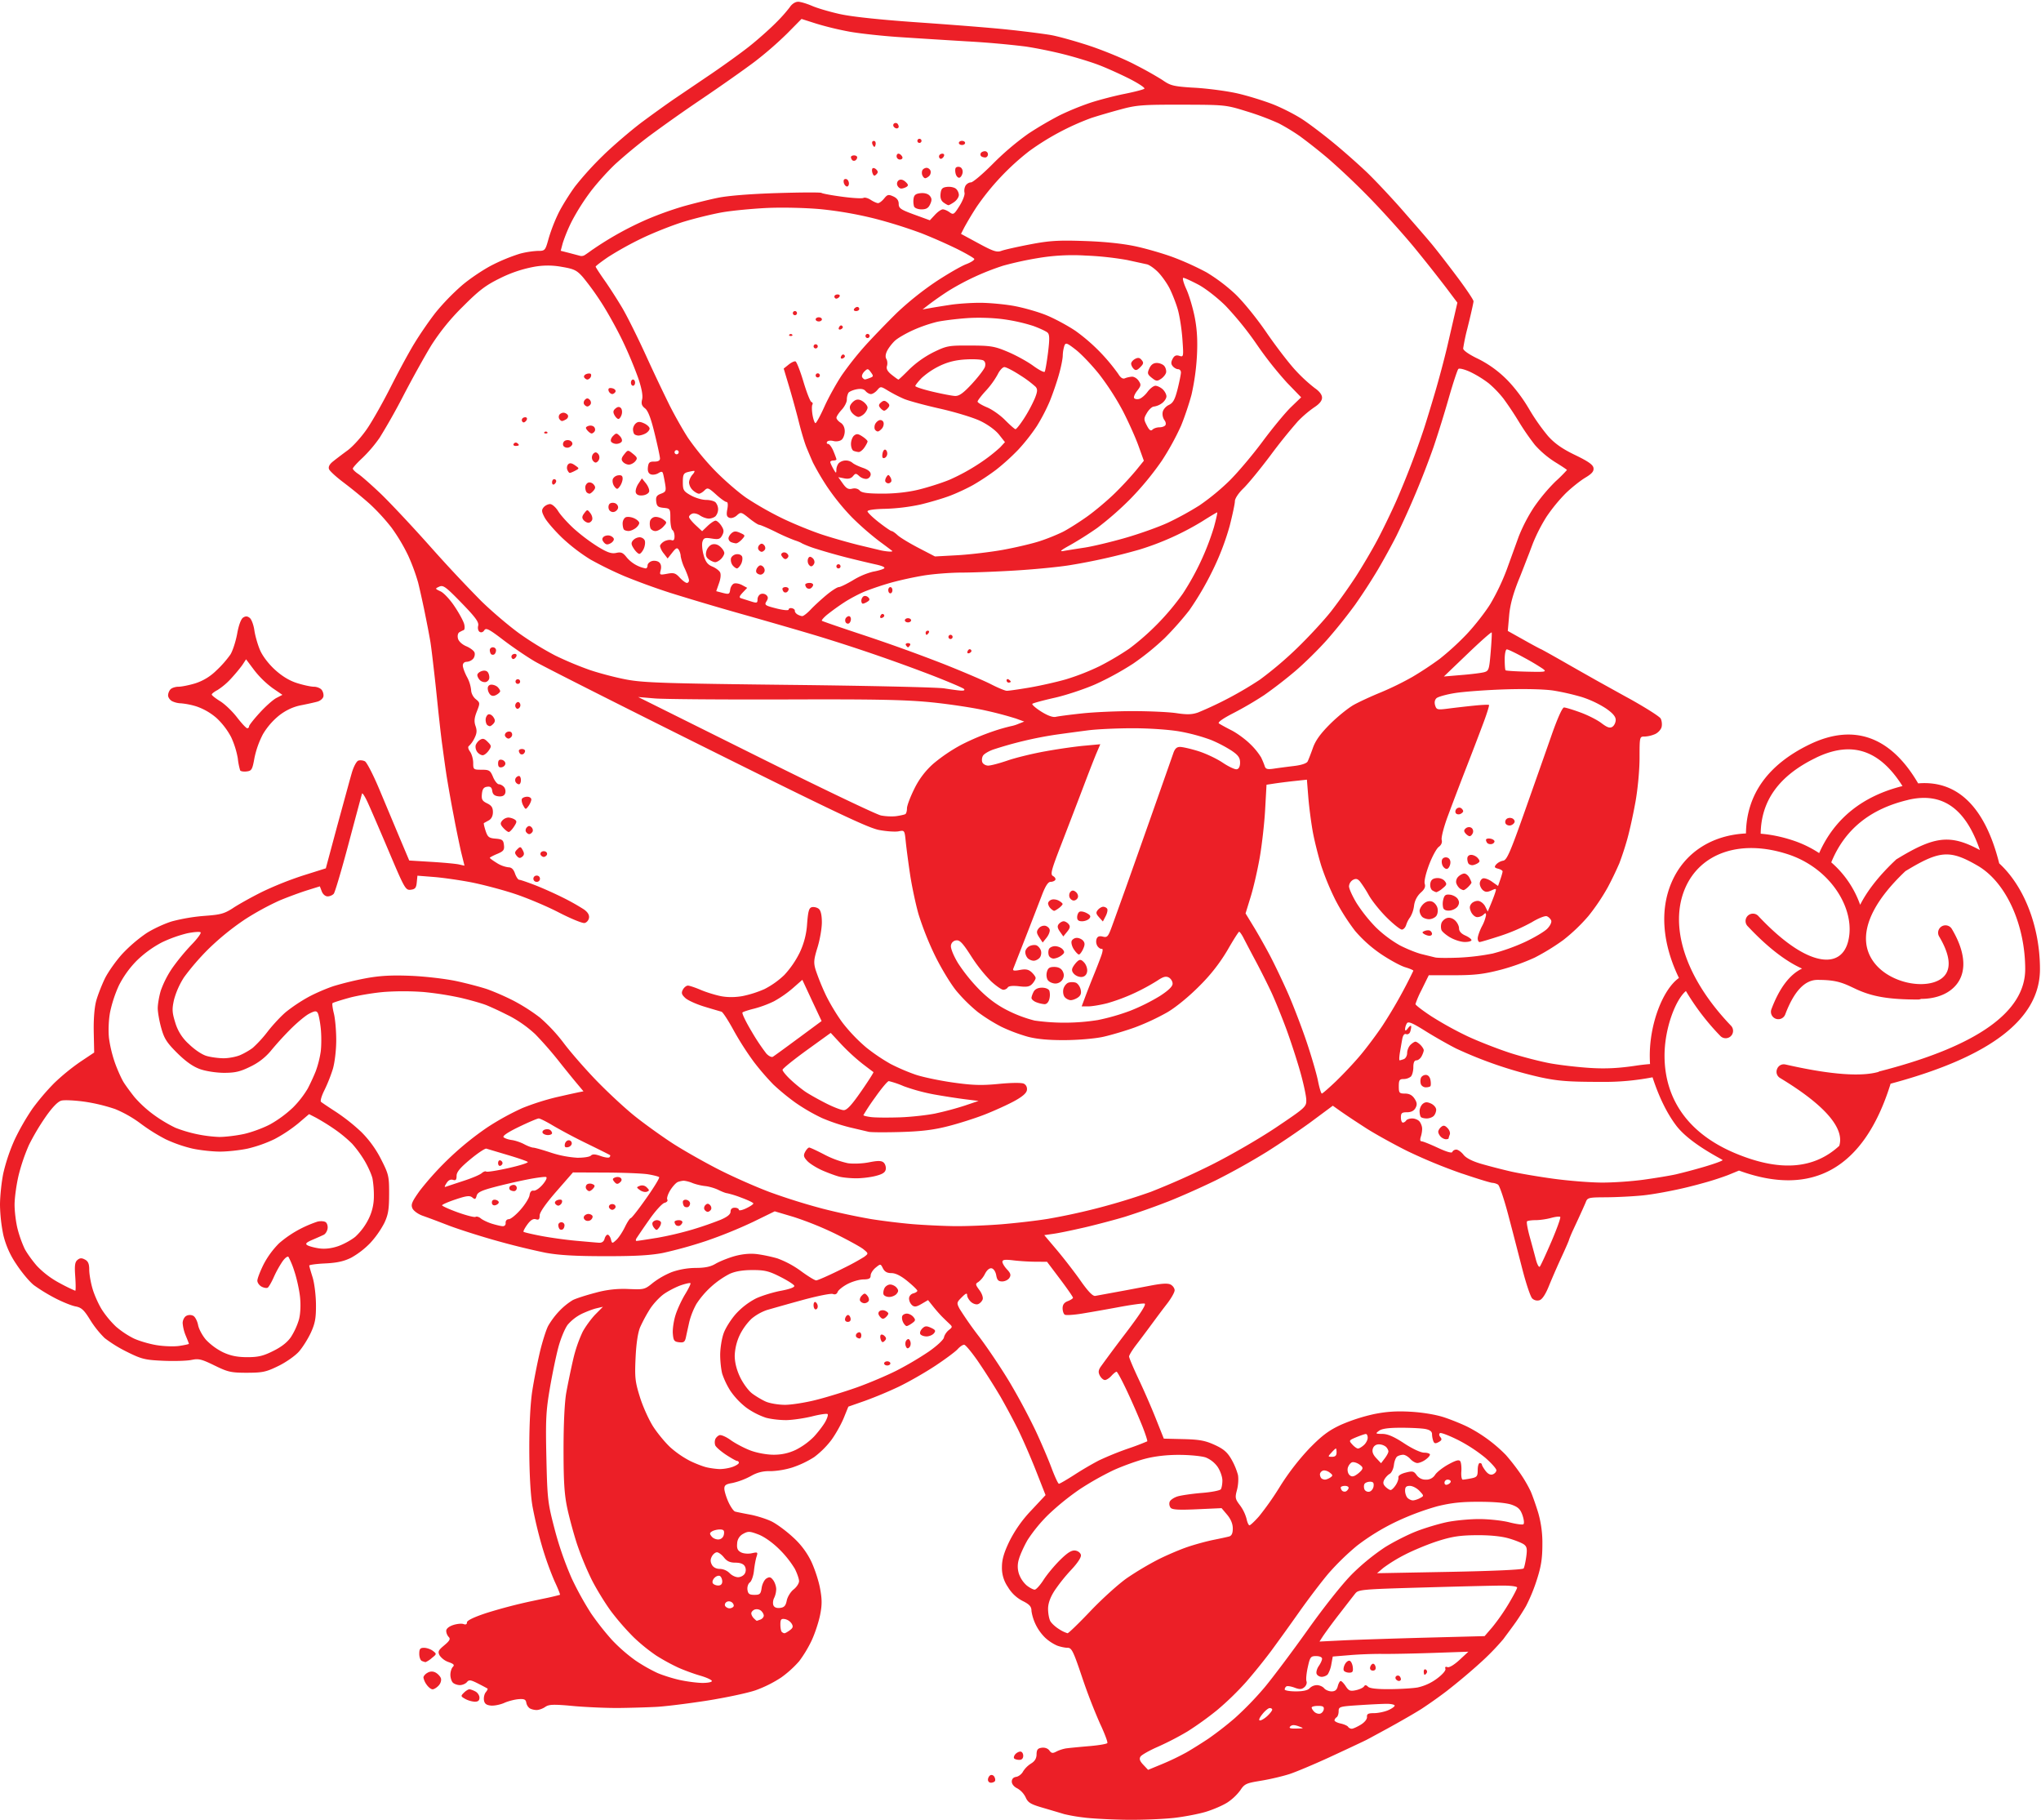 <svg xmlns="http://www.w3.org/2000/svg" viewBox="0 0 553 493">
  <path fill="#EC1F27" fill-rule="nonzero" d="M216.2.47c.66 0 2.23.46 3.6 1.03l.24.1c1.36.6 4.65 1.57 7.46 2.2l.35.07c3.1.67 10.45 1.45 19.86 2.12l4.26.3 3.7.27 4.76.36c5.52.43 10.53.86 13.14 1.15l1.6.17 1.62.19c3.24.38 6.35.8 7.82 1.04l.16.03c1.83.32 6.38 1.58 10.12 2.8l.93.31c3.68 1.27 8.6 3.3 11.4 4.74l.96.5a98.2 98.2 0 0 1 6.62 3.73l.7.47c1.71 1.13 2.77 1.37 7.32 1.67l1.08.06c3.56.22 8.7.91 11.44 1.54s7.05 1.96 9.59 2.95c2.53 1 6.24 2.9 8.24 4.25 2 1.34 5.78 4.22 8.4 6.4l.75.62c2.45 2.06 5.63 4.88 7.6 6.74l.3.28c2.06 1.96 6.15 6.3 9.26 9.8l3.14 3.6c2.28 2.6 4.42 5.1 5.42 6.3l.67.83c1.39 1.73 3.55 4.53 5.45 7.05l1.14 1.52c2.2 2.98 3.95 5.6 3.94 5.95v.1c-.07.53-.5 2.47-1.05 4.78l-.64 2.6a52.8 52.8 0 0 0-1.11 5.32c0 .5 1.47 1.54 3.73 2.65l.26.12a29.7 29.7 0 0 1 7.5 5.32c1.99 1.92 4.39 5 6 7.7l.26.42a55.15 55.15 0 0 0 5.26 7.53c1.77 1.96 3.7 3.34 6.91 4.92l1.05.51c3.07 1.52 4.23 2.38 4.34 3.2.12.83-.34 1.45-1.82 2.38l-.42.26c-1.34.8-3.72 2.7-5.3 4.23a45.04 45.04 0 0 0-5.2 6.36 46.32 46.32 0 0 0-3.66 7.14l-.7 1.85c-.2.56-.44 1.17-.7 1.82l-1.12 2.89-.9 2.3-.44 1.07c-1.57 3.93-2.36 6.87-2.6 9.74l-.36 4.11 5.83 3.26c1.54.85 2.8 1.52 3.12 1.66l.1.04c.57.28 3.7 2.03 7.26 4.07l3.13 1.78 4.42 2.5 2.99 1.66 4.85 2.69 1.47.8c4.35 2.44 7.98 4.74 8.26 5.28.3.57.42 1.6.24 2.3-.17.68-.96 1.55-1.76 1.9a8.2 8.2 0 0 1-2.82.67h-.3c-1.01.03-1.08.4-1.09 4.84v.92c0 3.26-.48 8.46-1.11 11.95l-.23 1.22c-.58 3.06-1.38 6.66-1.93 8.64l-.07.26a83.96 83.96 0 0 1-2.12 6.47l-.18.41a90.6 90.6 0 0 1-2.97 6.13 56.75 56.75 0 0 1-5.23 7.76 47.39 47.39 0 0 1-6.86 6.55 60.76 60.76 0 0 1-7.7 4.73 59.03 59.03 0 0 1-9.07 3.26l-.4.1c-4.28 1.1-6.74 1.4-11.84 1.42h-7.4l-2.03 4.13a25 25 0 0 0-1.58 3.69c0 .26 1.96 1.76 4.35 3.33a94.62 94.62 0 0 0 9.7 5.36c2.81 1.32 7.68 3.23 11.08 4.37l.45.15c3.4 1.1 8.46 2.4 11.25 2.89 2.78.48 7.63 1.03 10.77 1.21 4.06.24 7.55.06 12.13-.63 1.29-.2 2.57-.34 3.83-.44-.04-.63-.06-1.27-.07-1.92-.1-9.01 3.59-18.36 7.9-21.4-4.52-9.36-5.21-18.48-1.96-25.97 3.47-8.01 10.9-12.74 20.12-13.18.13-10.54 5.95-18.64 17.2-24.1 12-5.82 22.05-2.16 29.45 10.53h.07c10.69-.86 18.08 6.55 21.86 21.53l.03.14c6.91 6.33 11.05 17.4 11.05 28.67 0 13.55-13.5 23.72-39.93 30.88l-.55.15-.11.38c-7.12 22.53-21.04 30.44-40.96 23.15l-3 1.23a78.7 78.7 0 0 1-7.17 2.28l-1.2.33-2.39.61c-4 .99-9.55 2.01-12.33 2.28-2.62.26-6.76.47-9.5.5l-2.12.02c-3 .04-3.39.24-3.76 1.2l-.1.25c-.33.78-1.18 2.67-2.08 4.62l-1.14 2.45a35.98 35.98 0 0 0-1.26 2.96v.02c0 .14-.63 1.6-1.47 3.46l-.92 2c-1 2.2-2.21 4.99-2.93 6.74l-.13.32c-.9 2.24-1.81 3.62-2.54 3.85a2 2 0 0 1-1.99-.49c-.46-.46-1.62-3.9-2.62-7.75l-2.6-10.06-1.32-5.02c-1.1-4.15-2.32-7.75-2.72-8a3.59 3.59 0 0 0-1.36-.46l-.18-.02c-.42 0-3.87-1.05-7.8-2.38l-.63-.2a143.1 143.1 0 0 1-14.37-5.92l-.85-.42c-3.6-1.83-8.16-4.36-10.5-5.85l-1.8-1.17a191.48 191.48 0 0 1-5.03-3.36l-2.24-1.59-5.54 4.11-.77.57a238.83 238.83 0 0 1-11.55 7.8 187.8 187.8 0 0 1-13.78 7.7l-1 .48c-3.66 1.76-8.71 4-12 5.3l-.45.17a193.86 193.86 0 0 1-10.94 3.86l-.31.1c-2.63.79-7.44 2.06-10.68 2.83l-1.07.24c-2.98.68-6.18 1.34-7.47 1.52l-2.62.38 3.4 4.02c1.76 2.09 4.44 5.54 6.14 7.91l.68.97c1.86 2.57 2.98 3.68 3.61 3.56l8.39-1.54 4.6-.87 1.95-.37c3.13-.6 4.71-.69 5.48-.28.6.32 1.08 1.02 1.07 1.55 0 .5-.8 1.95-1.8 3.3l-1.45 1.89-1.32 1.76-2.63 3.56-1.98 2.65-1.2 1.58c-1.07 1.39-1.95 2.82-1.96 3.19 0 .35 1.1 2.97 2.48 5.9l.13.28c1.44 3.04 3.56 7.9 4.7 10.8l2.1 5.27 5.32.13c4.19.1 5.8.38 8.2 1.45l.25.11c2.41 1.1 3.44 1.99 4.53 3.88a18.2 18.2 0 0 1 1.78 4.23c.2.98.09 2.81-.25 4.08l-.12.46c-.43 1.7-.28 2.14.92 3.71a10.9 10.9 0 0 1 1.78 3.65c.2.98.56 1.78.8 1.78.23 0 1.32-1.01 2.46-2.29l.15-.17a78.15 78.15 0 0 0 5.2-7.32l.61-.98a67.28 67.28 0 0 1 7.91-10.18l.7-.7c2.9-2.89 4.74-4.2 7.75-5.59a48.74 48.74 0 0 1 8.93-2.89c3.46-.7 6.2-.87 10.1-.64 3.22.19 6.83.8 9.02 1.54 2 .67 4.9 1.85 6.44 2.63a39.96 39.96 0 0 1 10.2 7.54 58 58 0 0 1 3.78 4.83 36.14 36.14 0 0 1 2.96 5.06c.5 1.17 1.42 3.78 2.03 5.79a29.47 29.47 0 0 1 1.12 8.56c0 3.77-.34 5.98-1.5 9.56a46.07 46.07 0 0 1-2.94 7.15c-.73 1.26-1.9 3.1-2.71 4.26l-.71.99-1.04 1.42-1.24 1.67-.44.6a67.04 67.04 0 0 1-6.47 6.62l-.7.63a165.93 165.93 0 0 1-7.87 6.57l-.3.24a127.5 127.5 0 0 1-6.82 4.83l-.6.37c-1.45.9-4.05 2.4-6.46 3.75l-2.2 1.22-4.59 2.49-1.13.6-.85.41c-1.34.64-4.22 2-7.34 3.44l-2 .93c-4.16 1.9-8.8 3.85-10.58 4.44-1.8.58-5.02 1.35-7.38 1.75l-1.3.22c-3.13.53-3.64.85-4.65 2.4a14.05 14.05 0 0 1-3.46 3.3c-1.24.81-3.9 1.96-5.91 2.57-2.01.6-5.93 1.35-8.72 1.66l-.63.06c-2.94.28-8 .47-11.74.44l-1.37-.02-2.13-.06-.9-.03c-2.85-.11-5.6-.28-7.1-.45l-.62-.08a45.32 45.32 0 0 1-5.16-.9l-1.16-.35-3.75-1.11-.86-.25c-3.34-.97-4.05-1.4-4.68-2.84a5.68 5.68 0 0 0-2.08-2.32l-.17-.1c-.89-.42-1.5-1.17-1.5-1.83 0-.66.37-1.12 1.03-1.26l.15-.03c.6-.08 1.37-.65 1.78-1.29l.08-.15a6.92 6.92 0 0 1 1.98-2.04l.19-.13c.97-.58 1.43-1.3 1.5-2.3v-.2c.03-1.25.32-1.63 1.4-1.78.82-.12 1.66.18 2.07.74.57.78.9.83 1.93.28.68-.36 1.9-.75 2.71-.86l.67-.08c1.14-.12 3.2-.32 5.17-.49l.82-.07c2.34-.22 4.27-.56 4.41-.79.14-.22-.57-2.15-1.61-4.46l-.35-.75a152.07 152.07 0 0 1-4.9-12.68l-.78-2.3c-1.67-4.84-2.14-5.6-3.09-5.62h-.06c-.69 0-1.97-.27-2.84-.6a12.02 12.02 0 0 1-3.2-2.11 12.9 12.9 0 0 1-3.73-7.26v-.16c-.04-1.07-.6-1.67-2.4-2.56a9.91 9.91 0 0 1-3.98-3.77 9.06 9.06 0 0 1-1.62-5.4c0-2.04.54-3.9 2.02-6.98a34.45 34.45 0 0 1 5.91-8.36l3.89-4.16-2.65-6.74c-1.46-3.7-3.68-8.79-4.94-11.3a193.7 193.7 0 0 0-4.68-8.72l-.4-.66c-1.39-2.35-3.68-5.94-5.35-8.4l-.33-.49c-1.73-2.48-3.35-4.43-3.71-4.43-.36 0-1.07.47-1.64 1.07l-.13.14c-.57.64-3.17 2.58-5.86 4.37l-.27.18c-2.78 1.83-7.2 4.36-9.84 5.62a111.64 111.64 0 0 1-9.2 3.84l-4.43 1.55-1.26 3.1c-.7 1.7-2.2 4.38-3.36 5.96a23.77 23.77 0 0 1-4.67 4.63 26.6 26.6 0 0 1-5.97 2.82 22.8 22.8 0 0 1-5.7.97h-.26a9.35 9.35 0 0 0-4.97 1.2l-.35.19a19.43 19.43 0 0 1-4.92 1.83c-1.71.28-2.15.59-2.14 1.54.01.66.5 2.27 1.1 3.6.6 1.31 1.42 2.48 1.82 2.59l.24.06c.66.15 2.22.47 3.8.76 1.81.34 4.43 1.17 5.8 1.83 1.38.67 4 2.6 5.81 4.28a21.38 21.38 0 0 1 5 6.63c.92 1.96 2 5.25 2.37 7.3.55 2.97.55 4.46-.01 7.22-.39 1.91-1.41 5-2.28 6.85a33.31 33.31 0 0 1-3.38 5.61 29 29 0 0 1-4.83 4.38 32.98 32.98 0 0 1-7.03 3.51c-1.78.6-6.01 1.55-10.26 2.3l-.87.16a135.7 135.7 0 0 1-4.78.74l-.89.13c-3.99.56-7.96 1.03-9.88 1.14l-.2.01c-2.37.13-6.97.26-10.22.3-3.09.02-8.25-.2-11.76-.49l-2.17-.2c-3.81-.3-4.91-.23-5.79.32l-.14.09c-.65.46-1.7.83-2.33.83-.63 0-1.48-.22-1.88-.48a2.48 2.48 0 0 1-.88-1.39l-.03-.15c-.14-.84-.58-1.04-2.07-.92-.96.07-2.53.46-3.64.9l-.29.13c-1.1.48-2.75.8-3.65.7-1.21-.14-1.68-.53-1.82-1.49-.1-.7.12-1.66.5-2.12.38-.45.59-.9.47-1l-.08-.04c-.2-.12-.79-.44-1.52-.82l-.97-.5c-2.03-1.02-2.44-1.07-3.02-.37-.37.44-1.23.8-1.9.8-.67 0-1.53-.3-1.9-.67-.37-.37-.67-1.33-.67-2.13 0-.8.3-1.77.66-2.13.52-.52.26-.81-1.13-1.3a4.97 4.97 0 0 1-2.44-1.8c-.5-.95-.4-1.34.92-2.47l.33-.28c1.41-1.18 1.71-1.68 1.27-2.2l-.06-.05a2.68 2.68 0 0 1-.68-1.65c0-.6.72-1.2 1.88-1.59 1.04-.34 2.3-.46 2.81-.27.6.23.93.07.93-.45s1.9-1.43 5.36-2.57a139.2 139.2 0 0 1 12.05-3.16l3.32-.7a65.8 65.8 0 0 0 4.47-1.04c.1-.08-.47-1.53-1.29-3.3l-.2-.43a85.07 85.07 0 0 1-3.45-9.7 117.8 117.8 0 0 1-2.52-10.62l-.05-.34c-.47-2.83-.78-8.66-.8-14.73v-.52c-.01-6.3.28-12.04.78-15.43l.05-.31c.43-2.78 1.28-7.1 1.93-9.92l.11-.48c.67-2.79 1.67-5.95 2.22-7.03a21.47 21.47 0 0 1 3.06-4.09 18.16 18.16 0 0 1 3.61-2.93c.87-.45 3.66-1.35 6.21-2.01a27.92 27.92 0 0 1 8.95-1l.91.03c3.3.13 3.64-.05 5.63-1.68a21.84 21.84 0 0 1 5.2-2.96 20.3 20.3 0 0 1 6.04-1.1l.43-.01c2.35 0 3.86-.3 5.1-.99l.2-.11c1-.6 3.25-1.52 5.02-2.04 2.1-.6 4.2-.82 6.07-.62 1.57.18 4.15.72 5.75 1.2a26 26 0 0 1 6.04 3.2l.91.66c1.66 1.18 3.17 2.08 3.51 2.08.39 0 3.23-1.25 6.32-2.77l1.16-.58a63.53 63.53 0 0 0 5.52-3.02l.39-.3c.75-.61.65-.75-.46-1.66l-.14-.12c-.78-.62-4.2-2.5-7.6-4.18a89.81 89.81 0 0 0-11.3-4.56l-5.12-1.52-5.88 2.87a125.67 125.67 0 0 1-12.63 5.13l-.82.27a118.25 118.25 0 0 1-10.68 2.94l-.47.1c-3.2.59-6.95.82-13.91.84h-1.6c-8.02 0-12.41-.26-16.06-.92l-.25-.05a201 201 0 0 1-13.21-3.25l-.89-.25c-4.19-1.2-9.23-2.82-11.78-3.78l-3.08-1.18a205.7 205.7 0 0 0-4.15-1.53c-1.2-.42-2.44-1.31-2.75-1.99-.47-1.03-.15-1.8 1.98-4.78a81.74 81.74 0 0 1 18.33-17.18 71.54 71.54 0 0 1 9.53-5.24 69.03 69.03 0 0 1 9.09-2.9l3.53-.8 2.58-.56 1.3-.25-2.15-2.57c-.86-1.03-2.23-2.73-3.56-4.38l-1.14-1.44a100.4 100.4 0 0 0-6.2-7.07 32.58 32.58 0 0 0-6.89-4.9l-1.51-.75a85.82 85.82 0 0 0-4.77-2.2c-1.24-.5-4.4-1.4-7.03-2.02a86.24 86.24 0 0 0-10.13-1.58 75.44 75.44 0 0 0-10.68-.01l-.84.08c-2.72.29-6.22.89-8.34 1.44l-.8.22c-2.08.59-3.8 1.15-3.95 1.29-.14.14 0 1.28.31 2.59l.05.2c.35 1.39.64 4.64.64 7.23 0 2.7-.4 6.02-.9 7.77a42.72 42.72 0 0 1-2.15 5.48l-.34.7c-.64 1.36-.97 2.56-.73 2.77l.08.07c.45.34 2.18 1.5 4.04 2.7a52.03 52.03 0 0 1 6.8 5.4 28.83 28.83 0 0 1 5.35 7.39l.52 1.03c1.47 2.97 1.65 3.88 1.66 7.6v.79l-.01 1.14c-.05 3.32-.34 4.69-1.3 6.72a25.83 25.83 0 0 1-3.76 5.36 22.58 22.58 0 0 1-5.16 4c-1.88.95-3.7 1.38-6.63 1.55l-1.15.06c-2.06.13-3.63.36-3.63.54 0 .15.24 1.02.57 2.1l.33 1.07c.49 1.55.9 4.86.92 7.36.03 3.7-.23 5.11-1.37 7.62-.78 1.69-2.23 4-3.24 5.15-1 1.14-3.5 2.9-5.56 3.9l-.62.3c-2.75 1.31-3.85 1.52-7.5 1.54h-1.17c-3.55-.03-4.56-.28-7.7-1.81l-.95-.46c-2.79-1.34-3.7-1.57-5.25-1.27l-.33.06c-1.18.26-4.62.37-7.64.24l-1.22-.06c-3.79-.2-4.94-.54-8.18-2.12l-.33-.17a36.27 36.27 0 0 1-6.19-3.8 26.61 26.61 0 0 1-3.95-4.96c-1.6-2.6-2.3-3.27-3.78-3.59l-.16-.03c-1.07-.2-3.55-1.2-5.53-2.23l-.64-.34a47.72 47.72 0 0 1-5.07-3.15c-1.17-.89-3.32-3.45-4.79-5.7a23.71 23.71 0 0 1-3.55-7.98 44.03 44.03 0 0 1-.89-8.09c0-2.3.4-6.17.9-8.6a49.8 49.8 0 0 1 3.08-9.11 63.78 63.78 0 0 1 4.83-8.4 63.65 63.65 0 0 1 5.92-6.94 58.17 58.17 0 0 1 7.03-5.73l3.76-2.51-.12-5.55-.01-.85c-.02-3.1.23-5.96.68-7.61.44-1.6 1.53-4.37 2.4-6.15.9-1.77 3-4.74 4.7-6.6a40.57 40.57 0 0 1 6.43-5.52c1.83-1.19 5-2.66 7.04-3.27a50.08 50.08 0 0 1 8.38-1.44l1.49-.12c3.3-.27 4.37-.6 6.4-1.88l.42-.28c1.6-1.03 5.13-3 7.88-4.35a92.7 92.7 0 0 1 11.03-4.38l6.04-1.9L91.3 224l3.14-11.48c.4-1.47.73-2.62.9-3.22.47-1.59 1.24-3.04 1.72-3.23.48-.18 1.3-.1 1.82.18.52.29 2.3 3.76 3.96 7.73l5.35 12.77 2.69 6.37 6 .37c3.3.2 6.67.51 7.48.7l1.49.33-.9-3.64c-.37-1.6-1.02-4.74-1.64-7.85l-.3-1.61-.47-2.44c-.63-3.38-1.27-7.1-1.59-9.12l-.2-1.35c-.25-1.72-.56-3.97-.81-5.85l-.2-1.43c-.16-1.27-.39-3.15-.6-5.07l-.34-3.08-.52-5c-.18-1.76-.38-3.6-.56-5.18l-.3-2.6c-.25-2.19-.52-4.43-.69-5.6l-.1-.71c-.13-.77-.39-2.2-.7-3.83l-.5-2.54-.2-.97c-.1-.56-.23-1.14-.35-1.74l-.3-1.4c-.49-2.28-1-4.51-1.3-5.72a53.47 53.47 0 0 0-2.7-7.31 48.83 48.83 0 0 0-4.5-7.54 55.76 55.76 0 0 0-5.85-6.38c-1.67-1.5-4.54-3.87-6.6-5.43l-.37-.29c-2.07-1.54-3.92-3.22-4.11-3.74-.24-.61.12-1.32 1.04-2.06l.5-.4c.9-.7 2.34-1.79 3.53-2.66 1.44-1.07 3.83-3.73 5.31-5.93l.3-.45c1.44-2.22 3.82-6.44 5.66-10.04l1.03-2.02c1.88-3.67 4.24-8 5.62-10.3l.16-.25c1.5-2.48 4.1-6.25 5.78-8.38a62.27 62.27 0 0 1 7.1-7.31c2.21-1.89 6-4.42 8.42-5.62a49.34 49.34 0 0 1 7.23-2.94 23.9 23.9 0 0 1 4.87-.77h.55c1.46-.05 1.58-.4 2.42-3.43a46.35 46.35 0 0 1 2.69-6.89c.95-1.9 2.96-5.12 4.45-7.15a87.08 87.08 0 0 1 7.64-8.42l.3-.3c2.76-2.64 7.23-6.46 10.19-8.7l.4-.29c2.71-2.01 6.28-4.57 8.26-5.93l10.29-6.97c3.55-2.42 8.17-5.76 10.26-7.43 2.09-1.66 5.17-4.39 6.85-6.06l.42-.42a41.17 41.17 0 0 0 3.51-3.95l.07-.1c.56-.85 1.48-1.45 2.22-1.45Zm105.26 474.27c1.5-.86 4.16-2.53 5.92-3.7a91.63 91.63 0 0 0 7.16-5.56 87.26 87.26 0 0 0 8.05-8.3c2.24-2.68 7.5-9.69 11.68-15.56 4.46-6.28 9.44-12.55 12.09-15.21a60.09 60.09 0 0 1 8.86-7.23c2.4-1.5 6.25-3.45 8.56-4.34 2.3-.9 5.99-2 8.18-2.47 2.2-.46 6.15-.84 8.8-.84 2.63 0 6.3.4 8.13.87 1.83.47 3.56.72 3.84.55.3-.18.2-1.21-.2-2.41-.58-1.67-1.18-2.26-2.93-2.89-1.38-.49-4.6-.8-8.66-.8-4.87-.03-7.72.28-11.53 1.22a71.8 71.8 0 0 0-11.25 4.23 60.05 60.05 0 0 0-10.48 6.44 69.08 69.08 0 0 0-7.72 7.51c-1.89 2.23-5.5 6.97-8.02 10.55a723.5 723.5 0 0 1-7.6 10.56 162.18 162.18 0 0 1-6.69 8.28 78.84 78.84 0 0 1-7.87 7.64 88.13 88.13 0 0 1-7.98 5.75 79.56 79.56 0 0 1-8.02 4.16c-2.32 1.01-4.46 2.22-4.76 2.68-.4.61-.2 1.22.75 2.22l1.3 1.38 3.83-1.58a68.44 68.44 0 0 0 6.56-3.15Zm30.37-7.08c-1.14-.42-1.78-.4-2.23.04-.45.46-.03.62 1.6.58 2.2-.04 2.2-.05.63-.62Zm16.86-.42c1.04-.63 1.74-1.5 1.69-2.1-.07-.82.32-1.03 1.88-1.03 1.08 0 2.79-.35 3.8-.77 1-.43 1.82-1 1.82-1.27s-.95-.49-2.1-.49c-1.17 0-4.58.17-7.6.37-5.23.34-5.48.42-5.48 1.65 0 .7-.25 1.44-.56 1.63-.31.2-.56.57-.56.84 0 .26.75.65 1.68.85.92.2 1.82.6 2 .89.17.28.62.52.99.52s1.46-.5 2.44-1.09Zm-25.29-2.38c.72-.68 1.3-1.44 1.3-1.7 0-.25-.31-.44-.7-.42-.38.01-1.29.77-2 1.68-.81 1.02-1.04 1.66-.6 1.66.38 0 1.29-.55 2-1.22Zm15.26-1.74c.14-.76-.2-.98-1.54-.98-.95 0-1.73.2-1.73.45s.31.76.7 1.14c.37.38 1.06.62 1.53.53.47-.09.93-.6 1.04-1.14Zm-3.83-5.76a2.88 2.88 0 0 1 1.97-.84c.7 0 1.58.38 1.96.84.39.47 1.3.85 2.03.85.95 0 1.43-.4 1.68-1.41.2-.77.55-1.4.79-1.4s.86.64 1.38 1.44c.8 1.22 1.21 1.38 2.74 1.05.98-.21 1.97-.67 2.19-1.02.28-.45.59-.43 1.1.08.45.45 2.43.68 5.78.66 2.8-.02 6.24-.22 7.64-.46a13.6 13.6 0 0 0 5.18-2.35c1.54-1.13 2.52-2.26 2.36-2.7-.17-.5.03-.65.55-.46.47.19 1.82-.62 3.24-1.93l2.43-2.25-9.56.33c-5.26.18-11.44.3-13.74.27-2.3-.03-6.26.11-8.8.33l-4.64.38-.38 2.05a7.98 7.98 0 0 1-.96 2.75c-.32.38-1.06.7-1.66.7-.59 0-1.21-.37-1.38-.82-.17-.45.09-1.39.58-2.1.49-.7.9-1.59.9-1.99 0-.41-.68-.71-1.6-.71-1.48 0-1.66.23-2.27 3-.37 1.64-.53 3.37-.35 3.84.18.47-.09 1.19-.59 1.6-.72.6-1.27.63-2.64.11-.94-.35-1.94-.51-2.2-.35a1.1 1.1 0 0 0-.48.83c0 .29 1.36.53 3.02.53 2 0 3.26-.29 3.73-.85Zm23.36-2.49c-.18-.29-.1-.66.17-.83.27-.17.65-.14.85.06.2.2.36.57.36.83 0 .25-.24.46-.53.46-.29 0-.67-.23-.85-.52Zm7.57-2.04c0-.48.25-.72.57-.52.31.2.42.59.24.87-.17.3-.43.53-.57.53-.13 0-.24-.4-.24-.88Zm-21.65-.24c-.18-.3-.06-1.07.29-1.72.34-.64.92-1.07 1.29-.95.37.12.75.9.84 1.72.14 1.2-.05 1.5-.95 1.5-.62 0-1.28-.24-1.47-.55Zm7.12-.88c.1-.48.44-.92.74-.98.3-.07.64.33.74.87.12.61-.15.98-.73.98-.54 0-.85-.36-.75-.87Zm-178.35 3.7c0-.3-1.42-.96-3.15-1.46-1.74-.5-4.46-1.5-6.05-2.22a55.33 55.33 0 0 1-5.84-3.2 48.5 48.5 0 0 1-6.13-4.96 69.25 69.25 0 0 1-6.13-7.03c-1.61-2.18-4-6.07-5.29-8.64a83.14 83.14 0 0 1-3.93-9.54c-.88-2.67-2.06-7.01-2.63-9.64-.81-3.75-1.04-7.2-1.04-16.03 0-6.96.28-12.85.75-15.46.42-2.32 1.26-6.37 1.87-9a37.34 37.34 0 0 1 2.56-7.44c.79-1.46 2.35-3.58 3.46-4.72l2.03-2.05-1.7.4c-.92.2-2.76.9-4.08 1.53a12.17 12.17 0 0 0-3.76 2.93c-.75.98-1.87 3.67-2.5 5.99-.63 2.31-1.68 7.37-2.34 11.24-1.05 6.13-1.17 8.54-.94 18.83.26 11.28.36 12.16 2.27 19.46a90.47 90.47 0 0 0 4.6 13.21 84.68 84.68 0 0 0 5.24 9.48 73.46 73.46 0 0 0 5.7 7.23 44.71 44.71 0 0 0 6.33 5.52 44.87 44.87 0 0 0 5.93 3.38c1.47.63 4.2 1.5 6.05 1.9 1.86.41 4.58.77 6.05.8 1.47.02 2.67-.21 2.67-.51Zm193.67-11.76 15.7-.41 2.07-2.4a55.8 55.8 0 0 0 4.4-6.3c1.29-2.15 2.34-4.15 2.34-4.46 0-.31-1.76-.54-4.08-.53-2.24.01-11.9.24-21.47.52-16.22.46-17.45.56-18.27 1.58-.49.6-2.42 3.1-4.3 5.53a141.39 141.39 0 0 0-4.43 5.98l-1 1.55 6.67-.33c3.67-.17 13.74-.5 22.37-.73Zm-172.55-2c.87-.65.97-1.02.47-1.83a2.93 2.93 0 0 0-1.83-1.2c-1-.14-1.2.1-1.2 1.46 0 .9.16 1.8.37 2 .2.21.54.38.74.38.2 0 .85-.36 1.45-.81Zm81.53-5.28c3.19-3.34 7.65-7.36 9.91-8.92a85.2 85.2 0 0 1 8.34-4.96c2.32-1.17 5.9-2.7 7.96-3.4 2.06-.7 5.23-1.56 7.03-1.92 1.8-.36 3.73-.78 4.27-.93.68-.2.98-.86.98-2.17 0-1.23-.53-2.52-1.52-3.7l-1.52-1.8-6.6.3c-4.99.23-6.76.13-7.21-.41a1.78 1.78 0 0 1-.26-1.6c.19-.5 1.14-1.15 2.12-1.46.98-.3 3.93-.73 6.56-.95 2.63-.2 4.96-.66 5.19-1 .23-.35.42-1.42.42-2.38s-.57-2.6-1.27-3.65a7.37 7.37 0 0 0-3.24-2.58c-1.07-.37-4.25-.69-7.06-.7-3.28-.03-6.6.34-9.28 1.03-2.29.59-6.17 1.99-8.62 3.1a80.68 80.68 0 0 0-9.16 5.17 69.7 69.7 0 0 0-8.56 6.93 41.2 41.2 0 0 0-5.6 6.84c-.96 1.67-2.02 4-2.34 5.18a6.44 6.44 0 0 0 .04 4.07 7.56 7.56 0 0 0 2.08 3.06c.79.62 1.76 1.13 2.15 1.13.39 0 1.48-1.2 2.42-2.67.95-1.47 2.97-3.9 4.49-5.39 2.03-2 3.12-2.67 4.1-2.53.74.1 1.42.64 1.52 1.2.12.63-.9 2.18-2.63 4.02a46.49 46.49 0 0 0-4.55 5.7c-1.15 1.81-1.72 3.42-1.72 4.88 0 1.2.27 2.68.6 3.3.33.6 1.4 1.6 2.4 2.2a8.6 8.6 0 0 0 2.28 1.1c.27 0 3.1-2.74 6.28-6.09Zm-89.48 2.38c.49-.2.89-.67.89-1.06 0-.4-.35-1-.78-1.36a1.88 1.88 0 0 0-1.68-.29c-.5.2-.92.66-.92 1.03s.3.97.68 1.34c.37.37.73.68.8.68.06 0 .52-.16 1-.34Zm-7.3-3.54c.16-.27-.02-.76-.41-1.09-.41-.34-1.05-.4-1.48-.13-.41.26-.58.75-.37 1.1.22.34.74.62 1.17.62.43 0 .91-.22 1.08-.5Zm14.42-1.61c.2-1 1.04-2.36 1.85-3 .81-.63 1.48-1.65 1.48-2.26 0-.6-.52-2.1-1.14-3.33a27.4 27.4 0 0 0-4.16-5.25c-1.82-1.82-4.1-3.44-5.69-4.05-2.37-.9-2.8-.92-4.13-.19a3.05 3.05 0 0 0-1.65 2.6c-.13 1.34.12 1.93 1.02 2.41.68.36 1.94.47 2.93.26 1.63-.36 1.7-.3 1.3.94-.24.73-.56 2.46-.7 3.85-.16 1.38-.66 2.79-1.12 3.12-.46.34-.74 1.22-.64 1.98.16 1.11.52 1.38 1.89 1.38 1.48 0 1.72-.23 1.96-1.91.16-1.05.74-2.2 1.3-2.53.81-.5 1.18-.4 1.83.47.45.6.81 1.7.81 2.42a6 6 0 0 1-.56 2.39c-.3.57-.4 1.46-.21 1.96.23.59.87.85 1.8.74 1.14-.13 1.54-.57 1.83-2Zm-17.48-5.16c0-.6-.28-1.27-.62-1.48-.34-.2-1 0-1.47.48-.47.47-.68 1.13-.47 1.47.2.34.87.62 1.47.62.7 0 1.09-.39 1.09-1.1Zm6.12-2.16c.34-.63.33-1.35-.01-1.97-.36-.63-1.23-.97-2.54-.97-1.47 0-2.3-.38-3.1-1.4-.62-.78-1.47-1.41-1.9-1.41-.43 0-1.05.5-1.38 1.12-.43.8-.43 1.45 0 2.25.38.72 1.18 1.13 2.18 1.13a4 4 0 0 1 2.6 1.12c.56.62 1.6 1.13 2.31 1.13.72 0 1.54-.45 1.84-1Zm211.01-1.38c.2-.31.51-1.74.71-3.17.3-2.11.17-2.74-.63-3.33-.55-.4-2.39-1.14-4.09-1.63-1.99-.58-5.1-.9-8.72-.87-4.45.03-6.6.35-10.4 1.55-2.63.83-6.68 2.5-9 3.7a41.92 41.92 0 0 0-5.9 3.62l-1.69 1.43 19.68-.37c12.08-.23 19.82-.59 20.04-.93Zm-216.67-9.29c.14-1-.1-1.26-1.12-1.26-.72 0-1.67.24-2.12.52-.68.43-.68.66-.05 1.43.42.5 1.3.83 1.94.74.72-.1 1.24-.65 1.35-1.43Zm188.57-9.75c1.13-.6 1.13-.62-.13-1.97-.7-.74-1.87-1.35-2.59-1.35-.99 0-1.3.31-1.3 1.29 0 .71.3 1.6.67 1.97.37.37 1.02.67 1.44.67.42 0 1.28-.27 1.91-.6Zm-19.34-2.66c.13-.37-.3-.66-.95-.66-.64 0-1.17.2-1.17.46s.18.65.39.86c.21.21.64.3.95.2.3-.1.66-.49.78-.86Zm6.78-.53c.13-.95-.1-1.26-.95-1.26-.62 0-1.3.27-1.5.59-.2.32-.21.98-.03 1.45s.77.77 1.31.67c.54-.1 1.07-.76 1.17-1.45Zm6.01-.35c.49-.74.8-1.68.72-2.09-.1-.45.68-.96 1.96-1.29 1.88-.48 2.22-.4 2.98.68a2.97 2.97 0 0 0 2.5 1.23 2.8 2.8 0 0 0 2.51-1.32c.48-.73 2.11-2 3.63-2.83 2.08-1.13 2.87-1.33 3.2-.8.23.38.36 1.66.27 2.82-.08 1.17.1 2.13.39 2.13.29 0 1.32-.16 2.29-.35 1.55-.31 1.76-.58 1.76-2.25 0-1.05.25-1.9.56-1.9.3 0 .57.19.57.42.01.23.46 1 1.01 1.72.66.85 1.32 1.16 1.96.92.52-.2.96-.7.96-1.1 0-.42-1.33-1.92-2.96-3.35a42.1 42.1 0 0 0-7.36-4.82c-2.43-1.22-4.66-2.07-4.95-1.9-.32.2-.29.64.1 1.1.47.57.36.88-.49 1.34-.86.46-1.18.4-1.44-.3a6.31 6.31 0 0 1-.34-1.88c0-.68-.57-1.12-1.75-1.36-.97-.2-3.96-.35-6.64-.35-3.43 0-5.21.25-5.98.83-1.02.77-.97.82.94.84 1.43.01 3.14.75 5.87 2.55 2.25 1.48 4.51 2.53 5.43 2.53.86 0 1.57.24 1.57.53 0 .3-.56.92-1.25 1.4-.68.49-1.66.88-2.16.88-.5 0-1.37-.5-1.93-1.12-.56-.62-1.42-1.13-1.91-1.12-.5 0-1.22.2-1.6.45-.39.25-.8 1.3-.92 2.33s-.63 2.1-1.12 2.38c-.5.28-1.16.98-1.47 1.56-.42.8-.34 1.29.31 1.95.49.48 1.12.88 1.4.88.28 0 .9-.6 1.38-1.34Zm14.9-.97c0-.28-.38-.5-.85-.5a.84.84 0 0 0-.84.82c0 .5.33.7.84.5.47-.17.85-.54.85-.82Zm-101.94-1.83a89.9 89.9 0 0 1 6.62-3.88 85.54 85.54 0 0 1 7.85-3.19 70.09 70.09 0 0 0 5.24-1.98c.12-.1-.47-1.93-1.3-4.05a199.9 199.9 0 0 0-4.07-9.33c-1.41-3.02-2.73-5.48-2.94-5.48-.21 0-.84.5-1.4 1.12-.56.62-1.35 1.13-1.76 1.13-.4 0-1.02-.53-1.36-1.17-.47-.89-.43-1.44.19-2.39a414 414 0 0 1 6.77-9.1c4.1-5.4 5.71-7.92 5.14-8.05-.46-.1-3.55.32-6.88.94a525 525 0 0 1-10.1 1.78c-2.23.36-4.31.49-4.63.29-.33-.2-.59-.99-.59-1.75 0-.96.43-1.55 1.4-1.92.78-.3 1.41-.71 1.41-.93 0-.22-1.58-2.5-3.51-5.06l-3.52-4.67-3.09-.02c-1.7 0-4.42-.17-6.04-.37-2.26-.27-2.96-.18-2.96.4 0 .4.56 1.33 1.25 2.06.98 1.04 1.12 1.54.64 2.29-.33.53-1.2.96-1.94.96-1.05 0-1.4-.37-1.63-1.68-.17-.97-.7-1.76-1.24-1.87-.6-.11-1.28.46-1.82 1.52a6.29 6.29 0 0 1-1.8 2.2c-.82.47-.8.68.3 2.17.7.94 1.08 2.04.88 2.56-.19.5-.74 1.07-1.23 1.25-.48.19-1.35-.08-1.92-.6-.58-.52-1.05-1.35-1.05-1.83 0-.66-.37-.51-1.45.57-1.4 1.4-1.42 1.54-.6 3.12a99.2 99.2 0 0 0 5.36 7.64c2.48 3.3 6.29 9 8.46 12.68a181.2 181.2 0 0 1 6.7 12.53c1.51 3.22 3.48 7.8 4.37 10.2.9 2.4 1.8 4.35 2.03 4.36.22 0 2.12-1.1 4.22-2.45Zm69.32.75c.73-.5.7-.67-.2-1.36-.57-.44-1.39-.66-1.82-.5-.44.17-.8.62-.8 1s.18.86.38 1.06c.21.21.65.37.99.37.33 0 .99-.26 1.45-.57Zm8.37-1.87c.55-.67.45-.99-.53-1.68-.67-.46-1.56-.72-1.98-.56-.41.16-.91.79-1.1 1.4-.2.6-.05 1.46.31 1.9.47.56.97.64 1.64.28a6.64 6.64 0 0 0 1.66-1.34Zm-170.4-.98c.97-.34 1.77-.85 1.77-1.13 0-.27-.21-.5-.47-.5-.25 0-1.62-.77-3.04-1.7-1.41-.94-2.71-2.08-2.89-2.54a2.63 2.63 0 0 1 0-1.62c.16-.44.67-.94 1.12-1.12.45-.17 1.85.43 3.1 1.35 1.27.9 3.67 2.17 5.35 2.8 1.78.66 4.4 1.14 6.27 1.14 2.2 0 4.1-.43 6.02-1.34a19.13 19.13 0 0 0 4.84-3.51c1.12-1.2 2.5-3 3.07-3.99.57-1 .87-1.97.68-2.16-.2-.2-2.08.07-4.17.6-2.1.52-5.22.98-6.93 1.02-1.71.03-4.25-.26-5.64-.65a20.4 20.4 0 0 1-5.23-2.68 20.23 20.23 0 0 1-4.37-4.59 21.76 21.76 0 0 1-2.21-4.61c-.3-1.1-.56-3.4-.56-5.12 0-1.72.4-4.32.9-5.76.48-1.45 2.02-3.88 3.4-5.42a19.63 19.63 0 0 1 5.42-4.14c1.61-.75 4.65-1.68 6.75-2.07 2.33-.43 3.74-.95 3.61-1.34-.1-.35-1.83-1.45-3.82-2.45-3.05-1.55-4.22-1.83-7.55-1.82-2.62 0-4.68.35-6.18 1.05a24.05 24.05 0 0 0-8.97 8.13 20.58 20.58 0 0 0-1.93 4.86c-.31 1.4-.72 3.24-.9 4.11-.28 1.33-.58 1.56-1.86 1.41-1.33-.15-1.55-.46-1.7-2.36-.1-1.2.24-3.49.75-5.07.5-1.58 1.68-4.1 2.6-5.6.92-1.5 1.56-2.84 1.43-2.97-.14-.14-1.3.12-2.6.56-1.29.45-3.34 1.5-4.55 2.34-1.21.84-2.94 2.7-3.85 4.13a42.11 42.11 0 0 0-2.62 4.86c-.62 1.45-1.07 4.4-1.25 8.28-.25 5.38-.13 6.52 1.18 10.7.8 2.58 2.44 6.2 3.63 8.04 1.2 1.84 3.3 4.37 4.66 5.61a26.46 26.46 0 0 0 5.23 3.6c1.5.74 3.53 1.52 4.5 1.75.96.23 2.53.45 3.5.48.95.03 2.53-.22 3.5-.56Zm177.76-4.2c.01-.32-.29-.89-.66-1.26a3.13 3.13 0 0 0-1.93-.67c-.78 0-1.4.44-1.63 1.17-.25.81.03 1.6.93 2.56l1.3 1.38.99-1.3c.54-.7 1-1.55 1-1.87Zm-14.04.32c0-.62-.09-1.13-.2-1.13-.1 0-.65.51-1.2 1.13-1 1.09-.99 1.12.19 1.12.83 0 1.2-.34 1.2-1.12Zm7.4-2.06c.57-.5 1.03-1.4 1.03-1.97 0-.57-.22-1.03-.5-1.03-.26 0-1.43.4-2.58.87-2.03.85-2.06.91-1.1 1.97.54.6 1.24 1.1 1.55 1.1.32 0 1.04-.43 1.6-.94Zm-148.39-12.24c2.95-.74 7.98-2.3 11.18-3.44 3.2-1.15 7.97-3.17 10.6-4.5a88.84 88.84 0 0 0 8.7-5.13c2.2-1.53 4.02-3.21 4.13-3.84.11-.62.7-1.51 1.3-1.99 1.05-.83 1.05-.9.09-1.8-.56-.52-1.46-1.4-2.01-1.95a42.3 42.3 0 0 1-2.35-2.7l-1.34-1.68-1.76 1.03c-1.4.82-1.92.89-2.57.35a2.63 2.63 0 0 1-.82-1.79c0-.63.48-1.23 1.12-1.4.62-.16 1.13-.48 1.13-.72s-1.2-1.4-2.67-2.6c-1.76-1.45-3.23-2.18-4.33-2.18-1.18 0-1.86-.38-2.32-1.28-.64-1.28-.65-1.28-1.98-.2-.74.6-1.35 1.56-1.35 2.13 0 .8-.44 1.04-1.97 1.06-1.08.01-3.01.57-4.3 1.24-1.27.67-2.47 1.63-2.67 2.14-.22.6-.7.8-1.3.56-.52-.2-4.25.55-8.3 1.66a746.52 746.52 0 0 0-9.57 2.69 13.4 13.4 0 0 0-4.17 2.36 16.24 16.24 0 0 0-3.23 4.5 14.33 14.33 0 0 0-1.32 5.52c0 1.75.5 3.8 1.44 5.77.8 1.69 2.27 3.69 3.26 4.44 1 .76 2.68 1.76 3.75 2.23 1.07.46 3.37.85 5.1.86 1.75.01 5.58-.59 8.53-1.34Zm18.4-9.88c0-.31.38-.56.84-.56.47 0 .85.25.85.56 0 .3-.38.56-.85.56-.46 0-.84-.25-.84-.56Zm5.85-4.73c-.2-.53-.1-1.25.24-1.59.45-.45.72-.35 1 .36.2.53.1 1.25-.25 1.6-.45.44-.72.34-1-.37Zm-6.74-1.67c-.2-.53-.21-1.12-.01-1.32.2-.2.66-.06 1.02.3.51.51.51.83.01 1.33-.5.5-.74.42-1.02-.3Zm-6.6-.7c-.19-.2-.22-.59-.05-.85.16-.27.54-.49.83-.49.29 0 .53.38.53.85 0 .46-.22.84-.47.84-.26 0-.63-.16-.83-.36Zm17.3-.83c-.21-.34.02-1.01.5-1.5.74-.74 1.15-.78 2.38-.22 1.22.56 1.36.82.8 1.5-.38.46-1.28.84-2 .84-.71 0-1.47-.28-1.68-.62Zm-4.65-3.18c-.28-.54-.4-1.3-.26-1.68.14-.4.71-.7 1.26-.7.56 0 1.35.4 1.76.9.64.77.6 1.02-.32 1.68-.58.43-1.26.79-1.5.79s-.66-.45-.94-.99Zm-15.74-1.01c.1-.48.43-.92.73-.99.3-.06.64.34.75.88.12.61-.16.98-.74.98-.54 0-.85-.36-.74-.87Zm9.44-.55c-.48-.58-.53-1.06-.17-1.43.31-.3.98-.4 1.5-.2.51.2.94.56.94.8 0 .23-.35.71-.77 1.07-.59.48-.94.43-1.5-.24Zm-17.98-3.11c0-.64.26-1 .56-.81.31.2.57.71.57 1.16 0 .44-.26.8-.57.8-.3 0-.56-.51-.56-1.15Zm12.62-1.15c-.2-.33-.01-.98.44-1.43.71-.71.9-.71 1.52.03.39.47.54 1.11.34 1.43-.2.33-.71.6-1.14.6a1.5 1.5 0 0 1-1.16-.63Zm6.34-1.77c-.14-.39-.02-1.14.26-1.69.28-.54.97-.98 1.54-.98.57 0 1.35.38 1.73.84.56.68.56 1.02 0 1.7-.38.45-1.28.83-1.99.83-.7 0-1.4-.31-1.54-.7ZM74.07 365.97c2.28-1.13 3.87-2.4 4.83-3.86a19.12 19.12 0 0 0 2.1-4.63c.4-1.5.52-3.86.3-6.04-.2-1.96-.9-5.13-1.54-7.03a22.83 22.83 0 0 0-1.6-3.91c-.23-.26-.97.3-1.63 1.24a29.4 29.4 0 0 0-2.34 4.23c-.62 1.4-1.36 2.68-1.65 2.87-.3.18-1.05.05-1.67-.28-.63-.34-1.14-1.07-1.14-1.62 0-.56.76-2.55 1.7-4.43a23.5 23.5 0 0 1 4.17-5.68 29.88 29.88 0 0 1 5.75-3.91 32.3 32.3 0 0 1 4.7-1.98c.77-.18 1.74-.13 2.15.13.41.25.66 1.04.56 1.74-.1.71-.57 1.47-1.04 1.7-.46.23-1.84.84-3.06 1.36-1.69.73-2.02 1.08-1.4 1.46.44.28 1.87.67 3.16.86 1.53.23 3.3.04 5.08-.55 1.5-.5 3.65-1.67 4.78-2.6a16.7 16.7 0 0 0 3.52-4.68 13.63 13.63 0 0 0 1.5-6.12 27.8 27.8 0 0 0-.37-4.95c-.22-1-1.15-3.12-2.07-4.7a31.6 31.6 0 0 0-3.46-4.75 36.34 36.34 0 0 0-4.86-4 60.85 60.85 0 0 0-4.95-3.06l-1.85-.95-2.93 2.5a39.41 39.41 0 0 1-6.42 4.26 36 36 0 0 1-7.3 2.58c-2.1.45-5.47.81-7.48.81-2.01 0-5.34-.36-7.4-.8a37.53 37.53 0 0 1-7.32-2.54 49.15 49.15 0 0 1-6.86-4.31 31.86 31.86 0 0 0-6.82-3.87 47.38 47.38 0 0 0-8.3-2c-2.64-.37-5.45-.5-6.25-.3-.96.24-2.42 1.73-4.28 4.38a63.38 63.38 0 0 0-4.53 7.63 51.21 51.21 0 0 0-2.8 8.2c-.6 2.53-1.1 6.13-1.1 8 0 1.86.37 4.84.83 6.62a32.2 32.2 0 0 0 1.9 5.32c.6 1.15 2.1 3.25 3.36 4.68a24.37 24.37 0 0 0 6.18 4.64 48.34 48.34 0 0 0 4.17 2.05c.15 0 .14-1.72 0-3.82-.22-3-.1-3.96.6-4.53.65-.55 1.15-.58 2.03-.1.86.45 1.16 1.17 1.16 2.74 0 1.17.4 3.5.9 5.18.49 1.68 1.64 4.25 2.56 5.7a26.4 26.4 0 0 0 3.77 4.53 24.13 24.13 0 0 0 4.71 3.16c1.44.7 4.25 1.53 6.24 1.86 2 .34 4.8.43 6.22.22 1.43-.22 2.6-.47 2.6-.57 0-.1-.39-1.09-.85-2.2a11.17 11.17 0 0 1-.84-3.41c0-.77.43-1.64.96-1.94a2.06 2.06 0 0 1 1.9-.04c.52.27 1.1 1.4 1.32 2.5.2 1.09 1.18 2.9 2.17 4.03a16.63 16.63 0 0 0 4.6 3.36c2.05.95 3.84 1.31 6.53 1.32 3 0 4.35-.32 7.1-1.7Zm346.29-29.64c1.49-3.48 2.56-6.47 2.38-6.65-.18-.18-1.3-.06-2.49.27-1.19.33-3.07.6-4.18.6-1.1 0-2.16.15-2.33.33-.18.17.14 2 .71 4.08a501.1 501.1 0 0 1 1.68 6.21c.35 1.36.83 2.24 1.07 1.97.25-.27 1.66-3.34 3.16-6.81Zm-256.56-.71c.16-.62.54-1.13.84-1.13.3 0 .7.56.88 1.24.31 1.2.35 1.2 1.45.2.63-.56 1.67-2.13 2.33-3.48.65-1.35 1.38-2.45 1.6-2.45.24 0 2.14-2.43 4.22-5.4 2.09-2.95 3.65-5.52 3.47-5.7-.18-.18-1.53-.53-3-.77s-6.65-.45-11.51-.47l-8.84-.04-4.52 5.18c-2.9 3.33-4.51 5.66-4.51 6.5 0 1.03-.24 1.26-1.02 1.01-.7-.22-1.41.2-2.3 1.41-.7.96-1.17 1.85-1.03 1.99.13.13 2.24.63 4.68 1.1 2.45.47 6.72 1.07 9.5 1.32 2.79.25 5.6.5 6.27.54.76.05 1.3-.33 1.49-1.05Zm-12.17-2.64c-.2-.2-.36-.7-.36-1.11 0-.41.38-.75.84-.75.46 0 .84.37.84.81 0 .45-.21.95-.48 1.11-.27.16-.65.14-.84-.06Zm7-2.4c-.42-.25-.59-.74-.37-1.08.2-.35.73-.63 1.16-.63.43 0 .92.23 1.09.5.16.27-.02.77-.41 1.1-.4.33-1.04.38-1.47.12Zm6.44-3.36c-.18-.28-.07-.68.25-.87.3-.2.82-.2 1.14 0 .31.2.42.59.25.87-.18.3-.55.53-.82.53-.28 0-.65-.24-.82-.53Zm-14.65-1.16c-.2-.32.06-.73.55-.92.5-.19 1.05-.2 1.22-.03.17.17.15.58-.06.91-.2.33-.6.6-.86.6-.28 0-.66-.25-.85-.56Zm22.97-3.65c-1-.74-1-.78 0-1.17a1.76 1.76 0 0 1 1.86.45c.74.74.75.88.01 1.16-.45.18-1.3-.02-1.87-.44Zm-14.56-.34a.98.98 0 0 1 .15-1.14c.3-.3.96-.37 1.48-.17.74.29.81.54.31 1.15-.35.43-.85.78-1.1.78-.26 0-.63-.28-.84-.62Zm7.63-1.9c-.57-.69-.53-.91.24-1.2.52-.2 1.2-.12 1.5.18.35.35.27.78-.25 1.2-.61.52-.95.47-1.49-.18Zm11.32 15.22a91.6 91.6 0 0 0 9.84-2.3 96.58 96.58 0 0 0 7.65-2.65c1.83-.79 2.67-1.48 2.67-2.2 0-.68.4-1.06 1.12-1.06.62 0 1.13.25 1.13.56 0 .3.88.13 1.97-.39 1.08-.51 1.96-1.1 1.96-1.32 0-.21-1.48-.92-3.29-1.58a26.95 26.95 0 0 0-3.85-1.2c-.3 0-1.34-.4-2.3-.87-.95-.48-2.57-.95-3.6-1.06-1.02-.1-2.57-.47-3.44-.82a8.85 8.85 0 0 0-2.34-.63c-.42 0-1.16.16-1.64.34-.49.19-1.41 1.2-2.06 2.24-.64 1.05-1 2.18-.8 2.51.22.34-.12.75-.77.91-.63.17-2.5 2.22-4.13 4.57a219.5 219.5 0 0 0-3.43 5c-.25.4-.25.74 0 .74.24 0 2.63-.36 5.3-.8Zm-.58-2.79c-.4-.48-.56-1.13-.36-1.45.2-.33.7-.6 1.14-.6.42 0 .9.22 1.07.49.16.26-.03.92-.42 1.45-.64.88-.79.9-1.43.11Zm5.94-.72c-.21-.21-.38-.6-.38-.85 0-.26.52-.47 1.17-.47.65 0 1.07.3.95.67-.13.36-.48.75-.79.85-.3.1-.73.01-.95-.2Zm7.74-4.18c-.2-.34-.1-.9.25-1.24.46-.46.79-.46 1.25 0 .34.34.46.9.25 1.24-.21.33-.6.6-.88.6-.27 0-.66-.27-.87-.6Zm-5.49-.88c-.21-.21-.38-.74-.38-1.18 0-.45.42-.7.98-.6.54.1.98.55.98.98 0 .43-.27.88-.6.99-.32.1-.77.02-.98-.19ZM137 331.28c-.04-.56.33-.98.85-.99.52 0 1.95-1.16 3.18-2.57 1.24-1.4 2.34-3.17 2.45-3.93.13-.92.51-1.33 1.12-1.23.5.08 1.61-.67 2.45-1.67.9-1.07 1.27-1.9.9-2.03-.35-.11-2.72.2-5.27.71-2.54.5-6.57 1.44-8.93 2.07-3.36.89-4.38 1.4-4.61 2.31-.26.97-.45 1.05-1.16.46-.7-.57-1.54-.48-4.53.52-2.02.67-3.67 1.4-3.67 1.6 0 .2 1.92 1.07 4.27 1.92 2.36.84 4.52 1.39 4.8 1.21.3-.18.94.01 1.43.43.5.41 1.81 1.04 2.93 1.4 1.12.35 2.44.66 2.95.7.55.03.9-.34.84-.91Zm-3.73-5.5c0-.58.37-.86.99-.74.54.1.93.44.87.75-.06.3-.5.63-.99.73-.5.1-.87-.2-.87-.74Zm4.9-3.45c-.2-.2-.23-.58-.07-.85.16-.26.66-.48 1.1-.48.46 0 .82.38.82.84 0 .47-.34.85-.75.85s-.91-.17-1.1-.36Zm133.26 9.33c3.96-.33 9.6-.98 12.54-1.47a171.93 171.93 0 0 0 27.82-7.3 204.29 204.29 0 0 0 16.34-7.27c5.36-2.68 13.17-7.2 17.72-10.26 7.92-5.33 8.13-5.53 8.08-7.43-.03-1.08-.76-4.49-1.64-7.58-.87-3.1-2.56-8.28-3.75-11.53-1.2-3.24-3-7.67-3.99-9.83-1-2.16-2.9-5.95-4.22-8.43a530.54 530.54 0 0 1-3.34-6.34c-.5-1-1.07-1.81-1.25-1.8-.17.01-1.58 2.23-3.12 4.92a47.78 47.78 0 0 1-7.6 9.73c-2.82 2.86-6.4 5.8-8.74 7.17a63.79 63.79 0 0 1-8.67 4.05c-2.58.94-6.49 2.1-8.68 2.59-2.26.5-6.8.88-10.46.9-4.44.02-7.6-.28-10.1-.95a45.8 45.8 0 0 1-7.04-2.66 46.6 46.6 0 0 1-6.41-4.01 43.4 43.4 0 0 1-5.8-5.73c-1.53-1.86-4.14-6.17-5.8-9.57a83.4 83.4 0 0 1-4.44-11.16c-.78-2.74-1.8-7.55-2.28-10.68-.47-3.14-1-7.16-1.18-8.92-.32-3.2-.33-3.21-1.95-2.89-.9.18-3.28.02-5.29-.36-2.93-.55-12.1-4.9-46.44-22-23.53-11.71-44.58-22.34-46.76-23.62-2.19-1.27-6.05-3.9-8.6-5.84-3.88-2.97-4.7-3.38-5.16-2.65-.33.53-.83.7-1.26.44-.4-.25-.58-.98-.4-1.67.23-.96-.7-2.25-4.52-6.18-4.25-4.37-4.96-4.9-6.03-4.4-1.18.54-1.17.56.36 1.28.87.4 2.58 2.23 3.8 4.08 1.24 1.84 2.4 4 2.6 4.79.2.79.14 1.52-.14 1.62-.28.1-.82.37-1.2.6-.38.26-.53.99-.34 1.7.19.75 1.12 1.6 2.23 2.07 1.05.44 2.06 1.2 2.24 1.67.19.49.03 1.26-.36 1.72a2.6 2.6 0 0 1-1.74.83c-.64 0-1.06.4-1.06 1 0 .54.5 1.93 1.12 3.09a9.58 9.58 0 0 1 1.13 3.55c0 .83.54 1.9 1.24 2.46 1.2.98 1.21 1.07.31 3.35-.7 1.77-.78 2.73-.35 3.96.43 1.23.35 2.02-.32 3.32a7.01 7.01 0 0 1-1.45 2.05c-.36.22-.26.8.28 1.56.47.67.85 2.05.85 3.06 0 1.78.08 1.84 2.28 1.84 2.07 0 2.35.18 3.1 1.97.45 1.08 1.17 1.97 1.59 1.97.42 0 1.05.35 1.4.77.36.43.48 1.2.28 1.72-.23.62-.86.89-1.83.77-1.05-.12-1.53-.54-1.66-1.47-.14-.97-.5-1.25-1.4-1.12-.92.13-1.27.62-1.4 1.96-.15 1.48.1 1.9 1.4 2.53 1.2.57 1.58 1.16 1.58 2.38 0 1.03-.4 1.84-1.12 2.24l-1.32.73c-.11.05.1.99.45 2.07.57 1.73.91 2 2.73 2.15 1.8.15 2.1.38 2.25 1.73.16 1.33-.12 1.69-1.82 2.4-1.1.46-2.01.94-2.01 1.06 0 .13.85.76 1.9 1.4a7.78 7.78 0 0 0 3.12 1.17c.85 0 1.4.51 1.81 1.69.32.93.84 1.69 1.14 1.69.3 0 2.24.66 4.3 1.46 2.07.8 5.53 2.36 7.7 3.45a60.5 60.5 0 0 1 5.5 3.1c1.05.73 1.53 1.5 1.41 2.3-.1.66-.64 1.3-1.22 1.4-.57.11-3.74-1.19-7.03-2.89-3.29-1.7-8.76-4-12.16-5.1-3.4-1.11-8.72-2.5-11.81-3.09-3.1-.58-7.57-1.22-9.95-1.4l-4.32-.34-.18 1.82c-.14 1.48-.44 1.85-1.63 1.99-1.4.16-1.66-.3-5.82-10.12-2.4-5.67-5-11.69-5.78-13.39-.77-1.7-1.5-2.84-1.6-2.53-.1.31-1.73 6.37-3.62 13.47-1.88 7.1-3.7 13.23-4.03 13.64-.33.4-1.09.73-1.67.73-.62 0-1.3-.58-1.59-1.36l-.52-1.36-3.4 1.06c-1.89.59-5.26 1.83-7.51 2.77a74.3 74.3 0 0 0-9.41 5.14 70.52 70.52 0 0 0-9.87 8.01 67.08 67.08 0 0 0-6.6 7.64 21.9 21.9 0 0 0-2.71 6.06c-.58 2.59-.53 3.47.32 6.22a12.5 12.5 0 0 0 3.71 5.84c1.58 1.54 3.6 2.89 4.86 3.23 1.18.33 3.24.6 4.56.6 1.32 0 3.3-.37 4.39-.82 1.1-.46 2.66-1.36 3.5-2.01a33.3 33.3 0 0 0 4.06-4.45c1.4-1.8 3.64-4.2 4.98-5.31a44.7 44.7 0 0 1 5.89-3.93c1.9-1.05 5.1-2.43 7.1-3.07a87.4 87.4 0 0 1 8.72-2.1c3.73-.68 6.9-.85 12.1-.64 3.86.16 9.42.81 12.36 1.44 2.94.64 6.74 1.64 8.44 2.23a69 69 0 0 1 7.03 3.09 51.05 51.05 0 0 1 7.1 4.54 45.48 45.48 0 0 1 6.46 6.92c1.81 2.42 5.82 7.02 8.92 10.22 3.1 3.2 7.78 7.54 10.41 9.63 2.63 2.1 7.19 5.37 10.12 7.28 2.94 1.9 8.54 5.08 12.44 7.07 3.9 2 10.22 4.79 14.06 6.22a170.36 170.36 0 0 0 14.27 4.46 180.3 180.3 0 0 0 12.94 2.78c3.09.5 8.15 1.12 11.24 1.38 3.1.26 8.2.5 11.36.55 3.15.04 8.97-.19 12.93-.51Zm-43.97-12.88c-.93-.23-2.99-.98-4.58-1.67-1.6-.7-3.45-1.85-4.13-2.57-1.01-1.08-1.12-1.51-.6-2.49.35-.64.84-1.17 1.1-1.17.25 0 2.12.86 4.16 1.93a25.55 25.55 0 0 0 6.3 2.31c1.44.22 4.02.11 5.75-.24 2.36-.47 3.33-.46 3.92.03.43.35.71 1.18.62 1.82-.12.87-.83 1.35-2.7 1.83-1.39.37-3.8.66-5.34.65-1.55 0-3.57-.2-4.5-.43Zm7.87-12.17-5.06-1.19a49.97 49.97 0 0 1-7.55-2.53 50.7 50.7 0 0 1-7.2-4.17 61.37 61.37 0 0 1-5.97-4.9 69.55 69.55 0 0 1-5.28-6.12 81.58 81.58 0 0 1-5.52-8.62c-1.45-2.66-2.92-4.92-3.27-5a248 248 0 0 1-4.6-1.36c-2.18-.66-4.53-1.72-5.2-2.35-1-.93-1.13-1.38-.66-2.26.32-.6.94-1.1 1.36-1.1.43 0 2 .53 3.5 1.17 1.5.64 3.97 1.4 5.5 1.7 1.8.34 3.88.32 5.85-.04a29.68 29.68 0 0 0 5.93-1.9 22.83 22.83 0 0 0 5.34-3.8 25.54 25.54 0 0 0 4.15-6.02 21.06 21.06 0 0 0 2.03-7.86c.28-3.55.53-4.35 1.36-4.51.55-.1 1.38.1 1.82.48.53.44.82 1.74.82 3.64 0 1.63-.53 4.69-1.18 6.8-1.02 3.3-1.09 4.13-.5 6.1a64.6 64.6 0 0 0 2.6 6.47c1.06 2.3 3.22 5.9 4.81 7.99a45.67 45.67 0 0 0 6.31 6.56 50.75 50.75 0 0 0 6.61 4.46 55 55 0 0 0 6.75 2.89c1.96.66 6.53 1.62 10.17 2.13 5.32.75 7.71.82 12.37.37 3.42-.33 6.18-.36 6.78-.06.62.3.95.98.84 1.73-.12.84-1.23 1.8-3.54 3.05-1.86 1-5.4 2.6-7.88 3.57-2.47.97-6.9 2.39-9.84 3.14-3.98 1.03-7.26 1.43-12.93 1.6-4.18.12-8.1.1-8.72-.06Zm18.28-5a82.59 82.59 0 0 0 7.87-2.12l3.66-1.24-3.66-.45c-2-.25-5.8-.84-8.42-1.31a51.49 51.49 0 0 1-8.2-2.23 25.6 25.6 0 0 0-4.04-1.38c-.34 0-2.03 2.02-3.75 4.48a57.39 57.39 0 0 0-3.14 4.75c0 .14.95.38 2.1.52 1.17.15 4.65.17 7.74.07 3.1-.1 7.52-.6 9.84-1.08Zm-20.28-5.95c1.94-2.8 3.44-5.15 3.33-5.22-.11-.07-1.47-1.1-3.01-2.28a55.9 55.9 0 0 1-5.7-5.24l-2.87-3.1-6.51 4.7c-3.58 2.6-6.52 4.97-6.54 5.3-.02.32.92 1.48 2.08 2.58a39.9 39.9 0 0 0 3.93 3.24c1 .7 3.52 2.12 5.6 3.18 2.07 1.07 4.3 1.93 4.97 1.93.87 0 2.14-1.37 4.72-5.1Zm-17.01-14.4 6.29-4.65-2.62-5.58-2.6-5.59-2.56 2.25a30.14 30.14 0 0 1-5.15 3.58 29.7 29.7 0 0 1-5.35 1.98c-1.5.37-2.92.83-3.15 1.03-.22.2.88 2.5 2.45 5.12a55.97 55.97 0 0 0 4 6.01c.64.7 1.44 1.08 1.78.87.34-.2 3.45-2.46 6.9-5.02Zm-71.8-43.2c0-.47.38-.85.84-.85a.85.85 0 1 1 0 1.69.85.85 0 0 1-.84-.84Zm-4.52-6.21c-.6-.73-.58-1.03.15-1.76.8-.8.94-.78 1.49.25.46.85.42 1.29-.15 1.76s-.94.41-1.49-.25Zm6.51-.22c-.18-.29-.07-.68.25-.88.31-.2.83-.2 1.14 0 .32.2.43.59.25.88-.18.29-.55.52-.82.52-.27 0-.64-.23-.82-.52Zm-3.99-6.28c-.2-.33-.1-.89.25-1.23.46-.46.79-.46 1.25 0 .34.34.46.9.25 1.23-.21.34-.6.62-.88.62-.27 0-.66-.28-.87-.62Zm-6.15-1.06c-.82-.91-.88-1.27-.3-1.97a2.44 2.44 0 0 1 1.63-.84c.5 0 1.27.23 1.71.51.68.43.66.72-.15 1.96-.52.8-1.16 1.45-1.42 1.45-.25 0-.91-.5-1.47-1.11Zm5.38-6.1c-.36-.69-.5-1.5-.32-1.8.19-.3.83-.55 1.43-.55s1.1.34 1.1.74c0 .4-.35 1.21-.77 1.79-.75 1.01-.8 1-1.44-.19Zm-2.01-6.28c-.2-.31-.2-.82 0-1.13.19-.3.58-.56.88-.56.29 0 .52.5.52 1.13 0 .61-.23 1.12-.52 1.12-.3 0-.69-.25-.88-.56Zm-4.78-5.06c0-.85.3-1.15.98-1.02.54.1.99.56.99 1.02 0 .45-.45.91-.99 1.01-.69.14-.98-.17-.98-1.01Zm-5.6-3.07a2.43 2.43 0 0 1-.5-1.77c.11-.52.63-1.22 1.17-1.56.77-.49 1.22-.38 2.1.52 1.05 1.04 1.07 1.23.27 2.38-.49.69-1.21 1.25-1.62 1.25-.41 0-1.05-.37-1.42-.82Zm11.58.43c-.2-.2-.36-.57-.36-.83s.38-.47.85-.47c.46 0 .84.24.84.53 0 .3-.22.66-.48.83-.27.16-.65.14-.85-.06Zm-4.05-4.74c-.21-.34-.04-.84.38-1.1.43-.26 1-.25 1.26.02.27.27.32.76.11 1.1-.2.33-.6.6-.87.6s-.67-.27-.88-.62Zm-4.93-3.12c-.2-.2-.38-.82-.38-1.37 0-.55.3-1.18.65-1.4.36-.22.99.06 1.4.62.55.76.58 1.22.13 1.78-.35.4-.8.75-1.03.75-.22 0-.56-.17-.77-.38Zm7.78-4.69c-.23-.36-.16-.9.15-1.22.38-.37.7-.34.97.1.23.36.16.91-.15 1.22-.38.38-.7.34-.97-.1Zm-6.94-3.5a2.69 2.69 0 0 1-.65-1.67c0-.6.4-1.01 1-1.01.57 0 1.33.3 1.7.67.37.37.67.87.67 1.1 0 .24-.47.69-1.04 1-.71.38-1.24.35-1.68-.1Zm6.97-3.2a.63.63 0 0 1 .2-.86c.3-.18.68-.09.86.2.18.3.1.69-.2.87a.63.63 0 0 1-.86-.2Zm-9.74-.7c-.38-.38-.7-1-.7-1.39 0-.38.54-.86 1.2-1.07.75-.24 1.38-.1 1.69.39.27.41.42 1.13.34 1.6-.08.46-.53.9-1 1a1.96 1.96 0 0 1-1.53-.53Zm8.64-6c-.2-.32-.08-.75.25-.95.34-.21.77-.22.96-.03.19.19.07.62-.26.95-.4.4-.71.41-.95.03Zm-5.6-1.04c-.2-.2-.36-.7-.36-1.11 0-.42.38-.75.84-.75.47 0 .85.36.85.8 0 .45-.22.95-.49 1.12-.26.16-.64.13-.84-.06Zm-7.39 142.66c2.17-.7 4.34-1.62 4.83-2.05.48-.42 1.03-.62 1.22-.44.18.18 2.88-.24 6.01-.94s5.49-1.45 5.25-1.67c-.24-.23-2.72-1.08-5.5-1.9l-5.7-1.7c-.34-.12-2.3 1.18-4.35 2.88-2.77 2.3-3.73 3.45-3.73 4.49 0 1.08-.22 1.33-.99 1.08-.64-.2-1.26.12-1.74.9-.63 1-.63 1.15 0 .91.42-.15 2.54-.85 4.7-1.56Zm9.28-4.79c0-.51.27-.84.6-.73.34.1.6.44.6.73 0 .3-.26.63-.6.74-.33.11-.6-.22-.6-.74Zm319.12 3.05a156.8 156.8 0 0 0 7.73-2.06c2.7-.8 4.92-1.6 4.92-1.8 0-.2-8.93-4.44-12.65-9.46-2.49-3.34-4.6-7.66-6.33-12.97a68.37 68.37 0 0 1-13.92 1.24c-8.82 0-11.68-.22-16.43-1.24a112.62 112.62 0 0 1-22.88-7.8c-2.13-1.08-5.9-3.22-8.37-4.77-3.48-2.18-4.59-2.64-4.96-2.05a3.55 3.55 0 0 0-.49 1.56c0 .58.23.5.82-.28.45-.6.83-.8.84-.43.01.36-.13 1.04-.3 1.5-.19.48-.67.73-1.08.57-.47-.18-.85.3-1.04 1.3-.16.88-.45 2.54-.64 3.7-.19 1.16-.23 2.1-.08 2.1.14 0 .66-.14 1.15-.33.49-.19.89-.93.89-1.65 0-.72.4-1.7.88-2.19.49-.48 1.1-.88 1.37-.88.26 0 .88.4 1.36.88.49.49.89 1.14.89 1.44 0 .31-.27 1.05-.59 1.65-.32.6-.95 1.09-1.4 1.09-.56 0-.83.6-.83 1.85 0 1.03-.3 2.16-.67 2.54a3.2 3.2 0 0 1-1.97.67c-1.1 0-1.3.29-1.3 1.97 0 1.8.14 1.97 1.68 1.97 1.15 0 1.95.42 2.57 1.36.7 1.07.76 1.63.28 2.53-.42.78-1.18 1.17-2.3 1.17-1.4 0-1.66.22-1.66 1.4 0 .78.24 1.4.53 1.4.29 0 .68-.24.88-.55.19-.31.93-.57 1.65-.57.71 0 1.6.36 1.96.8.37.44.7 1.26.73 1.83.04.57-.12 1.6-.35 2.3-.26.8-.19 1.26.2 1.26.35 0 2.32.79 4.38 1.75 2.38 1.11 3.83 1.53 3.96 1.13.12-.35.6-.63 1.07-.63.47 0 1.35.62 1.95 1.39.71.9 2.4 1.77 4.86 2.48 2.07.6 5.66 1.53 7.98 2.06 2.32.53 7.51 1.41 11.53 1.96s9.84 1.02 12.93 1.04c3.1.03 8.28-.33 11.53-.78s7.17-1.1 8.72-1.45Zm-63.71-10.19c-.37-.37-.68-.97-.68-1.33 0-.37.35-.96.79-1.32.6-.5 1-.44 1.71.29.52.51.8 1.3.63 1.75-.18.45-.32.92-.32 1.05s-.33.24-.73.24c-.4 0-1.03-.3-1.4-.68Zm-5.36-5.32c-.21-.2-.38-.94-.38-1.62 0-.68.39-1.56.86-1.96.66-.54 1.19-.56 2.25-.08.76.35 1.39 1.1 1.39 1.66 0 .56-.3 1.33-.68 1.7-.37.37-1.21.67-1.87.67-.66 0-1.37-.16-1.57-.37Zm-.02-8.9a2.73 2.73 0 0 1 0-1.7c.18-.46.77-.83 1.32-.83.62 0 1.1.53 1.27 1.39.14.76.13 1.52-.03 1.68-.16.17-.73.3-1.27.3-.53 0-1.11-.38-1.29-.84Zm-224.9 19.34c.46-.45 1.17-.42 2.63.1 1.1.4 2.19.56 2.4.35.22-.22.29-.48.16-.59-.13-.1-2.9-1.49-6.14-3.07a149.53 149.53 0 0 1-9.2-4.86c-1.82-1.1-3.6-2-3.97-2-.37 0-2.78 1.03-5.37 2.28-2.98 1.44-4.5 2.46-4.16 2.8.3.3 1.29.64 2.2.76.91.12 2.42.62 3.35 1.12.93.5 2.06.93 2.53.95.46.02 2.61.64 4.78 1.36a28.6 28.6 0 0 0 7.06 1.37c1.71.03 3.4-.23 3.74-.57Zm-7.04-3.13c.11-.57.58-1.03 1.04-1.03.46 0 .83.37.83.83 0 .46-.46.93-1.03 1.04-.76.14-.98-.08-.84-.84Zm-6-3c-.2-.31.03-.72.5-.9.47-.18 1.12-.16 1.44.04.32.2.59.6.59.9 0 .28-.5.52-1.1.52-.6 0-1.24-.25-1.43-.56Zm-81.1.3c2.09-.44 5.36-1.64 7.27-2.66a31.37 31.37 0 0 0 6.18-4.56 26.6 26.6 0 0 0 3.95-5.06c.69-1.3 1.68-3.44 2.2-4.76a27.4 27.4 0 0 0 1.34-5.25c.21-1.57.22-4.42.02-6.34-.2-1.91-.58-3.8-.83-4.21-.37-.6-.81-.56-2.31.22-1.02.52-3.4 2.51-5.28 4.42a86.6 86.6 0 0 0-5.24 5.8 16.3 16.3 0 0 1-5.29 4.06c-2.82 1.4-4.17 1.73-7.18 1.74-2.08 0-4.93-.43-6.51-.98-1.94-.68-3.88-2.04-6.23-4.36-2.85-2.83-3.56-3.94-4.35-6.8-.53-1.87-.95-4.3-.95-5.37 0-1.09.37-3.24.83-4.78a26.9 26.9 0 0 1 3.15-6.15 58.9 58.9 0 0 1 5.18-6.28c1.57-1.61 2.68-3.12 2.45-3.34-.22-.23-1.85-.1-3.62.26a35.62 35.62 0 0 0-6.87 2.46 29.29 29.29 0 0 0-6.79 4.93 26.73 26.73 0 0 0-4.88 6.79 34.86 34.86 0 0 0-2.38 7.27c-.38 2.1-.5 5.05-.27 7.03a35.1 35.1 0 0 0 1.7 6.88c.7 1.9 1.74 4.19 2.3 5.06.55.87 1.88 2.69 2.96 4.03a32.16 32.16 0 0 0 5.36 4.86 38.8 38.8 0 0 0 5.66 3.37 36.86 36.86 0 0 0 11.8 2.49c1.55.02 4.53-.33 6.62-.77Zm296.21-14.5c2-1.93 4.98-5.11 6.6-7.07 1.63-1.96 4.21-5.4 5.73-7.67a130.17 130.17 0 0 0 8.45-15.02c0-.16-1-.59-2.22-.95-1.23-.37-4.14-1.95-6.48-3.52a35.67 35.67 0 0 1-7.07-6.3 57.94 57.94 0 0 1-5.27-8.25 71.49 71.49 0 0 1-3.88-9.32c-.78-2.5-1.8-6.55-2.27-9-.46-2.45-1.02-6.7-1.25-9.44l-.4-4.98-3.43.37c-1.89.2-4.35.52-5.47.69l-2.04.31-.38 6.83c-.21 3.75-.88 9.61-1.48 13.01-.6 3.4-1.7 8.18-2.46 10.6l-1.36 4.42 2.11 3.46c1.17 1.9 3.19 5.48 4.5 7.95 1.3 2.48 3.54 7.16 4.96 10.4 1.42 3.25 3.67 9.12 4.99 13.04 1.32 3.93 2.7 8.67 3.07 10.55.37 1.87.84 3.4 1.04 3.4.2 0 2-1.58 4.01-3.5Zm-64.69-16.4a58.1 58.1 0 0 0 8.8-2.53 53.28 53.28 0 0 0 8.01-3.99c2.3-1.49 3.43-2.58 3.43-3.33 0-.62-.46-1.37-1.03-1.68-.8-.42-1.53-.21-3.13.87a57.83 57.83 0 0 1-6.13 3.33 51.2 51.2 0 0 1-7.4 2.77c-1.84.47-4.16.86-5.15.86h-1.8l1-2.67c.55-1.47 1.57-4.07 2.26-5.77.7-1.7 1.6-4.03 2.02-5.19.47-1.31.53-2.05.16-1.97-.32.08-.85-.27-1.18-.77a2.34 2.34 0 0 1-.22-1.89c.26-.7.75-.88 1.7-.64 1.21.3 1.45.02 2.51-2.9.65-1.77 2.3-6.39 3.69-10.25a8729.28 8729.28 0 0 0 12.85-36.41c.44-1.34.94-1.83 1.86-1.83.69 0 2.9.5 4.92 1.13 2.02.63 5 2.03 6.62 3.12 1.62 1.09 3.35 1.9 3.84 1.8.57-.1.89-.75.89-1.81 0-1.3-.49-2-2.25-3.2a36.22 36.22 0 0 0-5.69-2.96 50.8 50.8 0 0 0-8.43-2.27c-2.88-.5-8.26-.87-12.69-.87-4.23 0-9.67.25-12.09.56-2.42.31-6.42.85-8.9 1.2a104.05 104.05 0 0 0-16.83 4.01c-1.22.43-2.47 1.17-2.76 1.65-.3.47-.39 1.27-.2 1.78.2.5.92.92 1.6.92s3.03-.62 5.22-1.37c2.19-.76 6.8-1.89 10.24-2.5 3.44-.63 8.2-1.31 10.58-1.52l4.33-.4-.94 2.2c-.52 1.2-2.14 5.35-3.6 9.21-1.47 3.87-4.13 10.8-5.91 15.41-2.87 7.4-3.15 8.44-2.34 8.9.5.27.77.74.6 1.03-.19.3-.76.53-1.29.53-.65 0-1.38 1.11-2.3 3.51a2491.69 2491.69 0 0 1-7.79 20c-.22.58.19.66 1.78.36 1.58-.3 2.33-.15 3.17.61.6.55 1.1 1.26 1.1 1.57 0 .31-.4 1.02-.9 1.57-.71.78-1.46.93-3.58.67-1.7-.2-2.82-.08-3.07.32-.21.35-.76.63-1.21.63-.45 0-1.95-1.04-3.32-2.3a42.65 42.65 0 0 1-5.37-6.78c-2.32-3.62-3.11-4.45-4.1-4.3a1.6 1.6 0 0 0-1.4 1.43c-.1.73.72 2.76 1.95 4.78a46.88 46.88 0 0 0 5.8 7.18c2.51 2.5 5 4.32 7.9 5.73a35.28 35.28 0 0 0 7.02 2.6 57.62 57.62 0 0 0 17.15-.14Zm-16.73-4.84c-.7-.28-1.26-.79-1.26-1.13 0-.34.26-1.1.58-1.7.37-.7 1.18-1.1 2.27-1.1.98 0 1.82.36 2 .85a4.6 4.6 0 0 1-.02 2.25c-.22.85-.74 1.4-1.33 1.37a8.24 8.24 0 0 1-2.24-.54Zm7.74-1.38c-.39-.47-.54-1.44-.35-2.22.2-.75.82-1.52 1.39-1.7a3.5 3.5 0 0 1 1.97.02c.51.2 1.1 1 1.29 1.79.26 1.03.07 1.64-.68 2.19-.56.41-1.46.75-1.98.75s-1.26-.37-1.64-.83Zm-4.5-4.5c-.4-.48-.54-1.44-.34-2.25.28-1.11.71-1.42 2.01-1.42 1.08 0 1.87.4 2.26 1.13.43.8.43 1.45 0 2.25a2.34 2.34 0 0 1-1.92 1.12c-.72 0-1.63-.37-2-.83Zm7.1-1.7c-.66-.66-.77-1.2-.39-1.91.3-.55.89-1.29 1.32-1.65.62-.5 1-.42 1.77.43.53.59.89 1.66.78 2.38-.11.84-.62 1.38-1.38 1.49-.65.09-1.6-.24-2.1-.75Zm-12.62-4.33a2.7 2.7 0 0 1-.67-1.66c0-.55.49-1.26 1.08-1.58.6-.32 1.48-.43 1.95-.25.47.19 1.02.83 1.21 1.43.2.61.05 1.47-.33 1.92-.37.45-1.1.82-1.62.82s-1.24-.3-1.62-.68Zm5.72-.73a2.73 2.73 0 0 1 0-1.69c.18-.46.93-.84 1.68-.84.74 0 1.67.39 2.07.86.59.71.53 1-.36 1.67a4.3 4.3 0 0 1-2.07.83c-.55 0-1.14-.36-1.32-.83Zm6.77-1.68c-.5-.77-.77-1.78-.59-2.25.18-.47.81-.85 1.4-.85.6 0 1.37.35 1.72.78.5.6.49 1.14-.02 2.25-.37.81-.88 1.47-1.13 1.47-.25 0-.87-.63-1.37-1.4Zm-9.37-3.25c-.75-1.15-.8-1.58-.2-2.37a2 2 0 0 1 1.78-.77c.6.12 1.16.61 1.25 1.1.1.49-.3 1.46-.87 2.17l-1.03 1.28-.93-1.4Zm5.6-1.55c-.68-.97-.76-1.5-.3-2.06.33-.4.92-.74 1.31-.74s1 .35 1.35.77c.49.6.4 1.08-.4 2.06l-1.04 1.28-.92-1.31Zm4.67-3.89c0-.6.27-1.26.61-1.47.34-.21 1.22-.06 1.96.34 1.04.55 1.2.9.73 1.47-.35.41-1.23.75-1.97.75-.94 0-1.33-.31-1.33-1.09Zm5.94 0c-.85-.93-.9-1.29-.33-1.99.4-.47 1.04-.85 1.45-.85.41 0 .9.24 1.08.55.19.3 0 1.2-.42 2l-.75 1.44-1.03-1.14Zm-13.14-2.4a2.33 2.33 0 0 1-.68-1.34c0-.37.4-.82.89-1 .49-.2 1.37-.09 1.97.23.6.32 1.08.74 1.08.92 0 .19-.44.68-.98 1.09-.54.41-1.13.75-1.3.76-.17.01-.6-.28-.98-.65Zm5.14-3.01c-.19-.49-.07-1.16.27-1.5.44-.44.85-.42 1.45.08.46.38.7 1.06.52 1.5-.16.44-.66.8-1.1.8-.44 0-.96-.4-1.14-.88Zm114.8 15.2a53.1 53.1 0 0 0 8.56-3.07c2.54-1.19 5.26-2.8 6.04-3.58.8-.8 1.28-1.78 1.1-2.25-.18-.46-.7-.98-1.18-1.16-.47-.19-2.3.54-4.09 1.63a49.7 49.7 0 0 1-8.42 3.66c-2.86.93-5.43 1.7-5.71 1.7-.28 0-.51-.46-.51-1 0-.56.5-2 1.12-3.22a10.56 10.56 0 0 0 1.13-3.04c0-.65-.15-.7-.68-.17-.37.38-1.14.68-1.7.68s-1.3-.63-1.66-1.39c-.48-1.07-.46-1.6.1-2.28.41-.48 1.27-.8 1.9-.72.64.1 1.47.78 1.84 1.53l.67 1.35.82-1.97c.45-1.08 1-2.51 1.2-3.18.37-1.14.3-1.18-1.03-.57-1.11.5-1.62.49-2.3-.07-.46-.39-.85-1.2-.85-1.78 0-.6.37-1.22.82-1.4.45-.17 1.57.22 2.48.87l1.65 1.17.62-1.77c.34-.97.61-1.95.61-2.18 0-.23-.54-.56-1.21-.73-1.01-.26-1.1-.47-.52-1.16a3.47 3.47 0 0 1 1.88-1.01c1-.15 1.9-2.2 5.86-13.39 2.57-7.27 5.85-16.57 7.28-20.67 1.57-4.48 2.9-7.45 3.35-7.45.41 0 2.4.6 4.42 1.34 2.02.73 4.6 2.04 5.72 2.9 1.57 1.19 2.28 1.43 2.96 1 .5-.32.91-1.16.91-1.87 0-.9-.8-1.84-2.72-3.16a28.3 28.3 0 0 0-6.41-3.02 66.28 66.28 0 0 0-7.68-1.76c-2.43-.38-7.63-.51-13.27-.33-5.1.17-11.18.62-13.5 1-2.32.37-4.56 1-4.98 1.39-.48.44-.61 1.17-.36 1.96.37 1.17.6 1.23 3.57.85 1.75-.23 4.9-.59 7-.8 2.1-.21 3.9-.3 4.02-.18.11.11-.51 2.14-1.39 4.52a960.4 960.4 0 0 1-4.77 12.47 987.99 987.99 0 0 0-5.06 13.29c-1.04 2.82-1.76 5.64-1.6 6.26.19.72-.1 1.4-.78 1.9-.6.42-1.78 2.6-2.63 4.82-.9 2.4-1.4 4.53-1.18 5.2.26.81-.06 1.5-1.1 2.4a5.83 5.83 0 0 0-1.8 3.53 8.04 8.04 0 0 1-1.04 3.09 7.24 7.24 0 0 0-1.09 2.1c-.2.7-.74 1.27-1.17 1.27-.44 0-2.27-1.45-4.07-3.23-1.8-1.78-3.99-4.5-4.87-6.05a33.04 33.04 0 0 0-2.43-3.77c-.64-.73-1.1-.83-1.9-.4a2.18 2.18 0 0 0-1.05 1.73c0 .65.93 2.7 2.07 4.58a42.1 42.1 0 0 0 5.21 6.54 32.3 32.3 0 0 0 6.5 4.88c1.86.96 4.51 2.03 5.9 2.37l3.66.9c.62.15 3.53.17 6.47.05a61.9 61.9 0 0 0 9.27-1.14Zm-11.64-4.3c-1.15-.67-2.23-1.59-2.4-2.04a3.28 3.28 0 0 1 0-1.84c.18-.56.84-1.18 1.46-1.38.71-.23 1.54 0 2.22.62.6.54 1.09 1.51 1.09 2.16 0 .77.58 1.44 1.68 1.93.93.41 1.69.98 1.69 1.26s-.82.51-1.83.5c-1 0-2.76-.55-3.91-1.22Zm-7.1-.95c-.6-.38-.56-.55.19-.84.52-.2 1.17-.22 1.45-.04.28.17.51.55.51.84 0 .3-.31.53-.7.52-.38 0-1.04-.22-1.45-.48Zm-.54-4.68a2.62 2.62 0 0 1-.68-1.6c0-.51.49-1.37 1.09-1.91.69-.63 1.5-.85 2.24-.61.64.2 1.32.99 1.51 1.74.2.78.04 1.75-.35 2.21-.38.46-1.24.84-1.92.84-.67 0-1.52-.3-1.9-.67Zm5.72-2.39a4.73 4.73 0 0 1 .03-2.32c.29-1.15.65-1.4 1.83-1.26.8.1 1.75.62 2.08 1.16.45.71.45 1.25 0 1.97-.33.54-1.28 1.06-2.1 1.16-.96.11-1.62-.14-1.84-.7Zm-2.93-4.74c-.42-.27-.67-1.08-.57-1.82.14-.96.6-1.4 1.65-1.51.84-.1 1.78.22 2.23.76.68.82.6 1.08-.53 2a5.49 5.49 0 0 1-1.67 1.05c-.2 0-.7-.22-1.11-.48Zm7.46-.5a3.34 3.34 0 0 1-.96-1.38c-.2-.55.01-1.34.5-1.83.47-.47 1.21-.86 1.64-.86.43 0 1.05.49 1.37 1.09.32.6.58 1.21.58 1.36 0 .16-.4.68-.88 1.16-.5.5-1.06.88-1.27.88-.21 0-.65-.2-.98-.42Zm-4.67-6.17c-.3-.59-.35-1.39-.1-1.8.27-.43.88-.6 1.41-.4.58.22.87.84.76 1.58-.1.68-.47 1.32-.84 1.44-.37.13-.92-.25-1.23-.82Zm7.05-.52c-.2-.21-.38-.84-.38-1.41 0-.63.41-1.03 1.06-1.03.58 0 1.39.4 1.8.89.6.73.59.97-.08 1.4-.44.27-1.08.5-1.42.51-.33 0-.77-.16-.98-.36Zm5.08-5.6c-.22-.22-.4-.63-.4-.91s.52-.43 1.15-.33c.63.1 1.15.43 1.16.74 0 .31-.34.64-.76.73-.41.08-.93-.02-1.15-.24Zm-5.96-2.67c-.48-.58-.45-.92.1-1.37.42-.35 1.05-.41 1.49-.14.42.26.61.88.42 1.38-.19.5-.58.9-.86.9s-.8-.35-1.15-.77Zm10.9-2.62c-.22-.36-.14-.91.19-1.23.32-.33 1-.43 1.51-.24.51.2.83.68.7 1.06-.13.39-.63.78-1.12.88-.49.1-1.07-.12-1.28-.47Zm-13.53-2.87c-.2-.32-.1-.85.21-1.16.32-.32.85-.41 1.19-.2.33.2.61.59.61.84 0 .26-.37.61-.83.79-.45.17-.98.05-1.18-.27Zm-149.12.27c.24-.15.43-.85.43-1.56 0-.71.9-3.1 2-5.3a21.7 21.7 0 0 1 5.16-6.8 45.1 45.1 0 0 1 7.63-5.15 66.48 66.48 0 0 1 8.69-3.66 51.38 51.38 0 0 1 4.67-1.34 9.8 9.8 0 0 0 2.04-.63l1.58-.62-2.25-.82a98.66 98.66 0 0 0-8.16-2.16c-3.25-.75-9.9-1.75-14.76-2.24-7.04-.7-15.15-.86-39.64-.77-16.93.05-32.81-.07-35.29-.28l-4.5-.38 31.75 15.8c17.45 8.7 32.76 16.02 34.02 16.28 1.25.26 3.16.34 4.24.18 1.08-.16 2.16-.4 2.4-.55Zm105.24-13.02c2.06-.24 3.48-.71 3.75-1.24.23-.46.87-2.1 1.42-3.65.7-2 2.04-3.87 4.68-6.5 2.04-2.03 4.94-4.37 6.44-5.2 1.5-.83 4.8-2.35 7.31-3.37a81.59 81.59 0 0 0 8.55-4.19 92.25 92.25 0 0 0 7.36-4.86 73.2 73.2 0 0 0 7.3-6.67c2.15-2.27 5.08-6 6.5-8.32a60.3 60.3 0 0 0 4.4-9.25l3.23-8.92a44.9 44.9 0 0 1 4.1-7.9 49.4 49.4 0 0 1 5.84-7 42.06 42.06 0 0 0 3.13-3.12c0-.1-1.49-1.09-3.3-2.2a25.82 25.82 0 0 1-5.37-4.57 67.33 67.33 0 0 1-4.38-6.34 88.44 88.44 0 0 0-4.15-6.23 28.83 28.83 0 0 0-4-4.15 29.45 29.45 0 0 0-4.94-3.05c-1.57-.73-3.02-1.1-3.29-.83-.26.27-1.45 3.87-2.63 8a321.54 321.54 0 0 1-4.08 13.13 232.08 232.08 0 0 1-10 23.95c-1.2 2.4-3.51 6.6-5.12 9.33a159.7 159.7 0 0 1-6.14 9.46 142.6 142.6 0 0 1-7.45 9.32c-2.33 2.65-6.34 6.6-8.92 8.78a122.47 122.47 0 0 1-8.25 6.37 97.27 97.27 0 0 1-8.25 4.83c-3.01 1.54-4.45 2.57-4.02 2.86.36.25 1.89 1.1 3.4 1.86 1.5.77 3.77 2.43 5.05 3.7a18.35 18.35 0 0 1 2.98 3.65c.36.75.8 1.81.97 2.36.26.8.74.93 2.44.68 1.17-.18 3.62-.5 5.44-.72Zm-57.47-14.24c3.19-.35 9.47-.64 13.95-.63 4.48 0 9.8.25 11.8.56 2.8.42 4.16.38 5.8-.2a99.85 99.85 0 0 0 16.71-8.87 99.56 99.56 0 0 0 10.04-8.5c3.21-3.1 7.42-7.65 9.35-10.12a155.4 155.4 0 0 0 6.6-9.28c1.7-2.63 4.31-7.05 5.79-9.82 1.48-2.77 3.8-7.57 5.18-10.68a233.15 233.15 0 0 0 7.46-19.43c.56-1.7 1.92-6.13 3.01-9.84 1.1-3.7 2.61-9.4 3.37-12.65l2.05-8.87.68-2.96-3.06-4.07a440.02 440.02 0 0 0-8.34-10.53c-2.9-3.56-8.33-9.6-12.04-13.43a200.36 200.36 0 0 0-11.54-10.98 149.8 149.8 0 0 0-7.7-6.09 55.42 55.42 0 0 0-5.69-3.46 73.06 73.06 0 0 0-8.61-3.23c-5.78-1.8-5.95-1.81-17.65-1.84-10.6-.02-12.3.1-16.58 1.27-2.63.7-6.23 1.76-8 2.34a69.41 69.41 0 0 0-16.79 8.96 67.71 67.71 0 0 0-14.26 15.12 89.71 89.71 0 0 0-3.32 5.53l-.91 1.78 4.75 2.57c3.96 2.15 4.98 2.48 6.16 2.04.77-.3 4.25-1.08 7.73-1.75 5.32-1.02 7.66-1.17 14.78-.93 5.5.18 10.36.69 13.92 1.45 3.01.65 7.7 2.02 10.4 3.04a78.01 78.01 0 0 1 8.78 4 47.58 47.58 0 0 1 7.68 5.78c2.19 2.06 5.86 6.57 8.53 10.47 2.58 3.76 6.14 8.4 7.91 10.3a42.45 42.45 0 0 0 5.2 4.8c1.26.86 1.98 1.8 1.98 2.6 0 .84-.7 1.7-2.1 2.61a30.1 30.1 0 0 0-4.45 3.8 145.8 145.8 0 0 0-7.4 9.2c-2.78 3.71-6.1 7.75-7.36 8.97-1.32 1.27-2.3 2.75-2.3 3.46 0 .67-.65 3.72-1.43 6.77a70.32 70.32 0 0 1-4.75 12.3 80.66 80.66 0 0 1-6.2 10.53 85.98 85.98 0 0 1-6.65 7.5 70.4 70.4 0 0 1-8.53 6.91 79.86 79.86 0 0 1-10.26 5.61c-3.02 1.32-8 2.97-11.09 3.66-3.07.69-5.76 1.42-5.96 1.62-.2.2.87 1.14 2.37 2.09 1.74 1.1 3.17 1.62 3.96 1.44.68-.16 3.84-.58 7.03-.92Zm-31.9-6.64c-.3-.29-4.08-1.9-8.41-3.59a469.15 469.15 0 0 0-31.21-10.74c-3.56-1.08-12.42-3.65-19.68-5.7a766.52 766.52 0 0 1-20.25-5.99 183.87 183.87 0 0 1-12.37-4.5 100.32 100.32 0 0 1-9.28-4.54 48.58 48.58 0 0 1-7.65-5.86c-2.04-1.96-4.18-4.43-4.74-5.48-.86-1.6-.9-2.06-.3-2.8.4-.48 1.2-.88 1.75-.88.56 0 1.55.87 2.2 1.93.66 1.07 2.58 3.2 4.27 4.74a50.23 50.23 0 0 0 6.45 4.86c2.62 1.6 3.73 1.97 5 1.7 1.32-.3 1.83-.08 2.83 1.2a8.83 8.83 0 0 0 5.16 3c.27 0 .5-.36.5-.8 0-.45.51-.98 1.15-1.18.63-.2 1.51-.06 1.96.3.53.44.69 1.18.46 2.1-.35 1.37-.3 1.4 1.73 1.03 1.8-.34 2.28-.2 3.43 1.05.73.79 1.6 1.43 1.92 1.43.33 0 .59-.31.58-.7 0-.38-.51-1.8-1.12-3.15a13.02 13.02 0 0 1-1.13-3.38c0-.5-.24-1.29-.52-1.74-.43-.67-.75-.54-1.77.77l-1.25 1.58-1.02-1.33a5.03 5.03 0 0 1-1.04-2c0-.38.52-.97 1.16-1.32.64-.34 1.53-.48 1.97-.31.55.2.8-.11.8-1.05 0-.75-.26-1.51-.57-1.7-.3-.2-.56-1.59-.56-3.1 0-2.68-.04-2.74-1.83-2.91-1.52-.15-1.85-.44-2-1.73-.14-1.23.12-1.66 1.29-2.1 1.33-.5 1.44-.76 1.12-2.67-.2-1.16-.45-2.44-.58-2.83-.17-.56-.45-.57-1.28-.05-.59.36-1.5.5-2.02.3-.65-.25-.9-.87-.78-1.92.15-1.28.45-1.55 1.72-1.53 1.03.02 1.55-.27 1.55-.84 0-.48-.65-3.53-1.45-6.77-1-4.14-1.79-6.18-2.6-6.81-.9-.7-1.08-1.27-.79-2.43.25-1.01-.1-2.97-1.08-5.84a112.4 112.4 0 0 0-4.26-10.13c-1.54-3.19-4.14-7.87-5.8-10.4a74 74 0 0 0-4.9-6.74c-1.65-1.87-2.38-2.23-5.69-2.79a20.7 20.7 0 0 0-7.87.04 34.69 34.69 0 0 0-8.86 3.02c-3.94 1.93-5.72 3.28-10.15 7.73a59.63 59.63 0 0 0-8.5 10.45c-1.7 2.78-5.09 8.86-7.5 13.5a174.66 174.66 0 0 1-6.49 11.52 37.15 37.15 0 0 1-4.68 5.5c-1.43 1.32-2.6 2.62-2.6 2.88 0 .27.66.92 1.46 1.45.81.53 3.5 2.9 6 5.27 2.48 2.37 8.46 8.73 13.28 14.14a394.8 394.8 0 0 0 14.04 15.02c2.9 2.84 7.6 6.83 10.41 8.85a87.35 87.35 0 0 0 9.63 5.91 92.5 92.5 0 0 0 9.28 3.89c2.63.9 7.18 2.1 10.12 2.64 4.61.86 10.68 1.05 44.15 1.43 21.34.23 40.19.66 41.89.95 1.7.28 3.71.55 4.47.6.86.05 1.18-.12.84-.45Zm-89.44-38c-.75-1.13-.79-1.57-.23-2.25a2.63 2.63 0 0 1 1.77-.84c.6 0 1.23.4 1.41.88.19.49.06 1.5-.28 2.25-.35.76-.88 1.37-1.19 1.37-.3 0-.97-.63-1.48-1.4Zm-8.13-1.72c-.5-.6-.53-1.03-.12-1.44.32-.33 1.04-.5 1.59-.4.55.1 1.1.5 1.22.86.12.36-.28.93-.88 1.25-.84.45-1.27.38-1.81-.27Zm5.46-3.43c-.2-.2-.37-.97-.37-1.7s.4-1.48.88-1.67c.48-.19 1.5-.06 2.25.29.75.34 1.37.91 1.37 1.27s-.45 1-.99 1.4c-.54.41-1.38.76-1.87.77-.5 0-1.06-.15-1.27-.36Zm7.15-.43a3.98 3.98 0 0 1-.11-1.83c.1-.56.7-1.1 1.31-1.18.62-.09 1.63.2 2.24.65 1.1.8 1.1.84.05 2-.59.64-1.54 1.17-2.12 1.17-.58 0-1.2-.37-1.37-.81Zm-18.13-2.2c-.46-.55-.4-1.02.21-1.82.81-1.05.86-1.05 1.64-.04.45.57.67 1.4.5 1.83-.16.43-.62.79-1.01.79-.4 0-1-.34-1.34-.75Zm6.88-2.9c-.2-.5-.11-1.16.19-1.46.3-.3.97-.38 1.5-.17.53.2.89.78.8 1.27-.1.5-.62 1-1.16 1.1-.54.1-1.14-.23-1.33-.73Zm7.32-4.46c-.19-.49.1-1.57.64-2.4l.99-1.5 1.07 1.32c.59.73.99 1.72.9 2.21-.1.5-.85.97-1.72 1.07-1 .12-1.66-.12-1.88-.7Zm-13.34-.13c-.2-.2-.37-.81-.37-1.35 0-.53.36-1.1.8-1.27.44-.17 1.1.05 1.47.5.53.63.52 1-.02 1.65-.39.47-.88.84-1.1.84-.22 0-.57-.16-.78-.37Zm7.56-1.52a2.6 2.6 0 0 1-.52-1.87c.1-.56.76-1.1 1.45-1.2.92-.13 1.26.1 1.26.88 0 .58-.33 1.5-.73 2.06-.66.9-.81.91-1.46.13Zm-16.93-1.16c0-.49.25-.88.56-.88.31 0 .56.24.56.53 0 .29-.25.68-.56.87-.3.2-.56-.04-.56-.52Zm4.12-3.45c-.18-.48-.07-1.15.26-1.47.4-.41.96-.33 1.81.27 1.23.86 1.23.86.09 1.47-.63.34-1.3.61-1.48.61-.19 0-.49-.4-.68-.88Zm15.06-2.14c-.5-.59-.4-1.06.37-2.02 1-1.24 1-1.24 2.38-.13 1.18.95 1.26 1.23.62 2.01-.42.5-1.2.91-1.74.91-.55 0-1.28-.34-1.63-.77Zm-8.3-.67a1.55 1.55 0 0 1 .3-1.52c.47-.47.8-.47 1.26 0 .36.35.49 1.03.3 1.52-.18.48-.6.88-.93.88-.33 0-.75-.4-.94-.88Zm-7.8-3.64c-.22-.35-.13-.9.2-1.23.32-.32 1-.42 1.5-.23.52.2.83.67.7 1.06s-.63.78-1.12.87c-.48.1-1.06-.11-1.28-.47Zm-13.48-.55c.2-.31.6-.43.88-.25.29.18.52.44.52.57 0 .14-.4.25-.87.25-.49 0-.72-.26-.53-.57Zm26.4-.6c-.22-.35.02-1.03.52-1.53.84-.84.98-.84 1.82 0 .5.5.74 1.18.53 1.52-.2.34-.86.62-1.44.62s-1.23-.28-1.44-.62Zm6.3-2.02c-.2-.2-.37-.8-.37-1.33s.35-1.26.78-1.61c.59-.5 1.14-.49 2.25.02.8.37 1.47 1 1.47 1.4 0 .4-.5 1-1.09 1.32a5 5 0 0 1-1.87.58c-.44 0-.96-.17-1.17-.38Zm-24.36-.56c.2-.2.54-.2.75 0 .2.2.03.38-.38.38-.41 0-.58-.17-.37-.38Zm11.62-.46c-.56-.68-.51-.9.25-1.2.52-.2 1.21-.1 1.54.23.32.32.41.86.2 1.2-.2.33-.58.6-.83.6s-.77-.37-1.16-.83Zm-17.66-2.45c-.2-.31-.08-.74.25-.95.34-.2.77-.22.96-.03.2.2.08.62-.25.95-.4.4-.72.42-.96.03Zm10.07-.65c-.2-.3-.2-.81 0-1.12.19-.31.7-.57 1.12-.57.43 0 .95.29 1.17.63.2.34.03.85-.4 1.12-.42.27-.94.49-1.16.5-.21 0-.54-.25-.73-.56Zm14.93-1.06c-.43-.8-.35-1.25.29-1.78.6-.5 1.03-.53 1.45-.12.32.33.42 1.13.21 1.78-.2.65-.6 1.18-.87 1.18-.28 0-.77-.48-1.08-1.06Zm-8.22-2.92c-.2-.34-.1-.9.25-1.24.46-.46.8-.46 1.25 0 .35.34.46.9.25 1.24-.2.33-.6.6-.87.6s-.67-.27-.88-.6Zm6.76-3.37c-.2-.33-.23-.74-.06-.9.17-.18.72-.17 1.22.02.5.2.74.6.55.92-.19.3-.57.56-.84.56-.28 0-.67-.27-.87-.6Zm5.93-2.49c0-.46.25-.84.56-.84.3 0 .56.38.56.84 0 .46-.25.84-.56.84-.31 0-.56-.38-.56-.84Zm-12.66-1.4c-.19-.32.06-.73.56-.92.5-.2 1.04-.2 1.21-.04.17.18.15.59-.05.92-.2.33-.6.6-.87.6s-.65-.26-.85-.57Zm120.67 84c2.91-.5 7.4-1.51 9.95-2.25a63.92 63.92 0 0 0 9.08-3.57 77.8 77.8 0 0 0 8-4.73 67.6 67.6 0 0 0 14.5-14.9 70.6 70.6 0 0 0 8.4-17.92c.62-2.25 1.02-4.08.9-4.08-.13 0-1.95 1.09-4.05 2.42a74.52 74.52 0 0 1-17.02 7.66 165.81 165.81 0 0 1-18.84 4.22c-2.78.46-9.24 1.1-14.34 1.42-5.1.32-11.8.58-14.9.59-3.1 0-7.78.37-10.4.8a97.84 97.84 0 0 0-8.72 1.9 85.17 85.17 0 0 0-6.93 2.3c-1.64.65-4.3 2.05-5.9 3.1a63.36 63.36 0 0 0-4.6 3.32c-.93.77-1.56 1.51-1.4 1.64.15.13 5.46 1.96 11.8 4.05a466 466 0 0 1 21.1 7.62c5.27 2.09 11.1 4.58 12.94 5.53 1.84.95 3.75 1.74 4.24 1.76.49.01 3.27-.38 6.19-.88Zm-6.23-1.94c0-.33.25-.44.56-.25.31.2.56.46.56.6 0 .13-.25.25-.56.25-.3 0-.56-.27-.56-.6Zm-10.6-7.81c.12-.37.4-.66.63-.63.23.02.43.22.45.45.02.22-.26.5-.63.63-.37.12-.58-.08-.45-.45Zm-16.67-1.72c-.2-.3.06-.56.56-.56s.75.26.56.56c-.2.31-.44.57-.56.57-.12 0-.37-.26-.56-.57Zm11.52-2.24c0-.31.26-.57.57-.57.3 0 .56.26.56.57 0 .3-.26.56-.56.56a.56.56 0 0 1-.57-.56Zm-6.18-1.13c0-.3.27-.56.6-.56.32 0 .43.25.24.56-.19.31-.46.56-.6.56-.13 0-.24-.25-.24-.56Zm-21.65-2.8c-.2-.32-.2-.83 0-1.14.19-.3.58-.56.87-.56.3 0 .53.37.53.81 0 .45-.23.96-.52 1.14-.29.17-.68.06-.88-.25Zm16.02-.57c0-.31.38-.57.85-.57.46 0 .84.26.84.57 0 .3-.38.56-.84.56-.47 0-.85-.25-.85-.56Zm-6.66-1.1c.12-.37.4-.66.63-.63.23.02.43.22.45.45.03.22-.26.5-.63.63-.37.12-.57-.08-.45-.45Zm-5.14-4.21c0-.45.27-.98.6-1.19.34-.2.91-.09 1.27.27.49.5.44.78-.2 1.18-.45.3-1.02.53-1.25.54-.23 0-.42-.36-.42-.8Zm7.3-2.85c0-.46.26-.84.57-.84.3 0 .56.38.56.84 0 .47-.25.85-.56.85-.31 0-.56-.38-.56-.85Zm161.4 22.23c1.32-.35 1.42-.67 1.82-5.4.23-2.76.36-5.18.28-5.38-.08-.2-3.02 2.4-6.55 5.79l-6.41 6.14 4.72-.4c2.6-.2 5.36-.55 6.13-.75Zm16.02-.9a63.9 63.9 0 0 0-5.18-3.08c-2.22-1.22-4.31-2.22-4.64-2.22-.32 0-.58 1.2-.58 2.72 0 1.5.1 2.82.24 2.95.14.13 2.73.3 5.77.37 5.05.12 5.42.06 4.39-.73Zm-198.4-16.13c.95-1 2.88-2.77 4.28-3.93 1.4-1.16 2.9-2.11 3.3-2.11.42 0 2.17-.86 3.91-1.9a19.71 19.71 0 0 1 5.36-2.28c1.2-.2 2.53-.58 2.94-.84.5-.3-.26-.69-2.26-1.13-1.66-.37-5.04-1.17-7.51-1.79-2.47-.62-6.14-1.65-8.15-2.3a29.08 29.08 0 0 1-4.22-1.58c-.31-.23-1.2-.6-1.97-.84a53.49 53.49 0 0 1-5.26-2.32c-2.12-1.04-4.1-1.89-4.4-1.89-.29 0-1.52-.8-2.74-1.78-2.14-1.72-2.25-1.74-3.32-.77-.63.57-1.5.85-2.03.64-.72-.27-.85-.78-.56-2.31.23-1.23.15-1.97-.22-1.97-.32 0-1.6-.9-2.82-2.02-2.05-1.85-2.32-1.94-3.14-1.12-.49.5-1.17.9-1.51.9-.34 0-1.08-.42-1.65-.94a3.29 3.29 0 0 1-1.03-2.06c0-.62.42-1.6.93-2.16.52-.57.7-1.03.42-1.02-.28 0-1.07.16-1.77.34-1.06.29-1.26.73-1.26 2.7 0 2.16.18 2.47 2.18 3.6 1.2.67 3.05 1.22 4.1 1.22 1.06 0 2.23.3 2.6.68a3 3 0 0 1 .68 1.85 3 3 0 0 1-.68 1.86c-.37.37-1.2.67-1.84.67-.65 0-1.71-.38-2.38-.84-.66-.46-1.6-.7-2.09-.5-.49.18-.89.59-.89.9 0 .3.8 1.3 1.77 2.2l1.78 1.66 1.49-1.43c.82-.78 1.79-1.43 2.15-1.43.36 0 1.06.62 1.56 1.37.71 1.1.76 1.62.24 2.6-.56 1.04-.98 1.17-2.82.88-1.86-.3-2.2-.18-2.53.84-.2.65-.07 2.27.3 3.6.52 1.84 1.08 2.6 2.32 3.12.9.37 1.86 1.07 2.13 1.55.3.53.2 1.7-.27 3l-.75 2.15 1.8.47c1.63.42 1.82.34 1.98-.87.1-.74.56-1.48 1.02-1.66.46-.18 1.46 0 2.22.41l1.37.74-1.22 1.29c-.93 1-1.03 1.35-.42 1.54l2.61.83c1.64.52 1.83.47 1.83-.53 0-.62.4-1.27.88-1.45a1.56 1.56 0 0 1 1.53.3c.5.5.5.91 0 1.7-.6.96-.36 1.13 2.68 1.9 1.93.49 3.34.61 3.34.3 0-.3.4-.46.88-.36.48.1.83.4.8.68-.05.28.25.72.66.98.42.26 1.03.48 1.36.48.32 0 1.37-.81 2.31-1.82Zm-7.33-4.74c-.2-.2-.36-.57-.36-.83s.38-.47.84-.47c.46 0 .84.24.84.53 0 .29-.21.66-.48.83-.27.16-.65.13-.84-.06Zm6.2-1.1c-.2-.21-.38-.6-.38-.86 0-.25.53-.47 1.17-.47.66 0 1.08.3.95.67-.12.37-.47.75-.78.86-.31.1-.74.01-.95-.2Zm-13.6-4.16c-.2-.32-.06-.96.32-1.41.5-.61.88-.67 1.42-.22.4.34.6.97.42 1.41-.17.44-.64.8-1.05.8-.42 0-.92-.26-1.12-.58Zm-6.44-1.92a2.52 2.52 0 0 1-.48-1.83c.1-.55.76-1.09 1.45-1.19.74-.1 1.4.18 1.59.66.17.46.04 1.37-.3 2.01-.35.64-.84 1.17-1.1 1.17-.27 0-.78-.37-1.16-.82Zm28.1.26c0-.31.25-.57.56-.57.3 0 .56.26.56.57 0 .3-.25.56-.56.56a.56.56 0 0 1-.56-.56Zm-7.66-.82c-.17-.45-.14-1.1.07-1.43.27-.45.59-.45 1.14.01.42.35.62 1 .45 1.43-.17.45-.54.8-.83.8-.28 0-.66-.36-.83-.81Zm-26.9-1.06c-.75-.55-.94-1.16-.67-2.22.2-.8.89-1.62 1.53-1.82.74-.24 1.56-.02 2.25.61.6.54 1.08 1.3 1.08 1.7 0 .4-.4 1.11-.88 1.6-.49.48-1.2.88-1.58.88-.38 0-1.16-.34-1.73-.75Zm20-.58c-.5-.6-.51-.92-.04-1.21.35-.22.92-.12 1.26.23.44.43.45.8.04 1.21-.4.4-.8.34-1.26-.23Zm-6.56-2.1c-.2-.33-.1-.88.25-1.23.46-.46.79-.46 1.25 0 .34.35.46.9.25 1.24-.21.33-.6.61-.88.61-.27 0-.66-.28-.87-.61Zm-7.42-2a1.2 1.2 0 0 1-.7-1.01c0-.4.38-1.05.86-1.44.67-.56 1.17-.57 2.32-.05 1.4.64 1.42.7.45 1.77-.55.6-1.27 1.08-1.61 1.06a5.31 5.31 0 0 1-1.32-.33Zm73.8 2.06c3.4-.62 7.84-1.67 9.85-2.33a54.7 54.7 0 0 0 6.18-2.48c1.4-.7 4.3-2.53 6.47-4.06 2.16-1.52 5.59-4.4 7.61-6.37a90.37 90.37 0 0 0 5.8-6.24l2.13-2.63-1.46-4.06c-.8-2.23-2.71-6.48-4.24-9.45a71.34 71.34 0 0 0-6.4-9.92c-1.99-2.49-4.83-5.47-6.32-6.63-2.42-1.89-2.76-2-3.11-1.1a9.74 9.74 0 0 0-.44 2.7c-.02.92-.51 3.32-1.1 5.33-.57 2.01-1.68 5.2-2.45 7.08a50.55 50.55 0 0 1-3.49 6.69 52.33 52.33 0 0 1-5 6.35 60.4 60.4 0 0 1-6 5.44 65.26 65.26 0 0 1-6.18 4.1c-1.7.96-4.6 2.31-6.46 3-1.85.7-5.4 1.74-7.87 2.33a53.6 53.6 0 0 1-9.43 1.16c-2.97.06-4.92.32-4.92.68 0 .32 1.38 1.65 3.05 2.96 1.68 1.31 3.25 2.39 3.48 2.39.24 0 .96.5 1.62 1.12.65.61 3.2 2.16 5.66 3.44l4.47 2.32 6.19-.34c3.4-.2 8.97-.86 12.37-1.48Zm-30.13.33c-.13-.12-1.76-1.35-3.62-2.72a78.2 78.2 0 0 1-7.27-6.36 61.94 61.94 0 0 1-6.8-8.39 70.9 70.9 0 0 1-3.8-6.48c-.48-1.08-1.28-2.96-1.78-4.18-.49-1.22-1.4-4.25-2.02-6.75-.62-2.5-1.8-6.78-2.62-9.53l-1.5-5 1.32-1.06c.72-.59 1.57-.99 1.88-.88.3.1 1.27 2.57 2.15 5.5.87 2.91 1.84 5.39 2.17 5.5.32.1.43.43.25.72-.18.3-.16 1.54.04 2.77.21 1.22.57 2.23.8 2.23.23 0 1.32-2.02 2.43-4.48 1.1-2.46 3.24-6.3 4.73-8.54a86.26 86.26 0 0 1 6.62-8.31c2.14-2.34 5.92-6.24 8.39-8.66a83.99 83.99 0 0 1 10.34-8.26c3.22-2.13 6.97-4.3 8.33-4.81 1.36-.52 2.34-1.18 2.17-1.45-.17-.28-2.26-1.48-4.63-2.67a144.2 144.2 0 0 0-9.62-4.24 132.16 132.16 0 0 0-12.68-3.98 103.2 103.2 0 0 0-14.65-2.56c-4.19-.38-10.4-.52-14.6-.33-4.03.2-9.47.72-12.1 1.18-2.63.46-7.3 1.6-10.4 2.54-3.09.95-8.2 2.97-11.37 4.5a89.97 89.97 0 0 0-9.14 5.07c-1.86 1.27-3.38 2.44-3.38 2.6 0 .17 1.1 1.86 2.45 3.78 1.34 1.9 3.51 5.29 4.82 7.51 1.3 2.22 4.14 7.92 6.3 12.65a507.22 507.22 0 0 0 6.44 13.6c1.37 2.73 3.63 6.72 5.01 8.85a72.38 72.38 0 0 0 7.05 8.61c2.5 2.6 6.43 6.03 8.73 7.63a88.5 88.5 0 0 0 10 5.67c3.2 1.53 8.1 3.51 10.88 4.4 2.78.9 7.19 2.15 9.79 2.78l5.85 1.4c.62.14 1.6.28 2.2.31.6.04.97-.03.84-.16ZM221 101.7c0-.3.26-.56.57-.56.3 0 .56.25.56.56 0 .31-.25.56-.56.56a.56.56 0 0 1-.57-.56Zm6.84-5.03c.12-.37.4-.66.63-.63.22.02.43.22.45.45.02.22-.26.5-.63.63-.37.12-.58-.08-.45-.45Zm-7.4-2.84c0-.31.26-.56.56-.56.31 0 .57.25.57.56 0 .3-.26.56-.57.56a.56.56 0 0 1-.56-.56Zm14.06-2.81c0-.31.25-.56.56-.56.31 0 .56.25.56.56 0 .3-.25.56-.56.56a.56.56 0 0 1-.56-.56Zm-20.62-.38c.2-.2.55-.2.75 0 .2.2.04.38-.37.38-.42 0-.58-.17-.38-.38Zm13.4-1.84c.12-.37.4-.66.63-.64.22.03.42.23.45.45.02.23-.26.51-.64.64-.37.12-.57-.08-.45-.45Zm-6.28-2.28c0-.31.38-.56.85-.56.46 0 .84.25.84.56 0 .3-.38.56-.84.56-.47 0-.85-.25-.85-.56Zm-6.18-1.69c0-.3.25-.56.56-.56.31 0 .56.25.56.56 0 .31-.25.56-.56.56a.56.56 0 0 1-.56-.56Zm16.59-1.12c.19-.31.58-.56.87-.56.3 0 .53.25.53.56 0 .3-.4.56-.87.56-.49 0-.72-.25-.53-.56Zm-5.34-3.38c0-.3.39-.56.87-.56s.72.25.53.56c-.19.31-.58.57-.88.57-.29 0-.52-.26-.52-.57Zm67.76 68.03c2.16-.33 7.1-1.5 10.96-2.61 3.87-1.1 9.1-2.97 11.62-4.13a83.83 83.83 0 0 0 8.57-4.7 62.32 62.32 0 0 0 8.12-6.67c2.28-2.25 6.33-7.05 9.01-10.67 2.69-3.62 6.13-7.78 7.65-9.26l2.78-2.68-3.82-3.95a98.61 98.61 0 0 1-8.23-10.42 87.32 87.32 0 0 0-8.4-10.4c-2.19-2.18-5.5-4.76-7.42-5.77-1.9-1-3.72-1.83-4.04-1.83-.33 0 .03 1.38.8 3.06.77 1.68 1.8 5.16 2.3 7.73.63 3.34.79 6.36.56 10.58a63.54 63.54 0 0 1-1.44 10.22c-.62 2.38-1.91 6.21-2.87 8.53a71.3 71.3 0 0 1-5.21 9.46 80.39 80.39 0 0 1-8.55 10.36 86.1 86.1 0 0 1-8.95 7.83 95.83 95.83 0 0 1-7.3 4.62c-2.6 1.43-3.04 1.82-1.77 1.6.93-.17 3.46-.57 5.63-.9Zm-45-15.7c2.48-.6 6.28-1.8 8.44-2.69a54.4 54.4 0 0 0 8.16-4.47 45.13 45.13 0 0 0 5.54-4.29l1.32-1.43-1.6-2.03c-.94-1.2-3.05-2.74-5.06-3.7-1.9-.92-6.84-2.42-10.97-3.35-4.13-.93-8.52-2.12-9.76-2.65a39.84 39.84 0 0 1-4.27-2.2c-1.99-1.22-2.04-1.22-2.95-.16-.5.59-1.27 1.07-1.7 1.07-.43 0-1.09-.37-1.46-.82-.47-.56-1.24-.7-2.46-.47-.98.19-1.96.62-2.19.96a4.1 4.1 0 0 0-.42 1.85c0 .68-.64 1.92-1.42 2.75-.77.84-1.4 1.8-1.4 2.15 0 .34.5.94 1.12 1.33.7.43 1.13 1.3 1.13 2.31 0 .89-.38 1.93-.84 2.3-.47.4-1.44.55-2.21.36-.76-.2-1.54-.1-1.73.21-.2.32-.07.57.27.57.35 0 1 .88 1.44 1.95.45 1.07.82 2.08.82 2.25 0 .16-.38.3-.85.3-.46 0-.83.19-.82.42.01.23.38 1.05.82 1.83.74 1.28.8 1.3.83.25 0-.63.32-1.46.7-1.83a2.9 2.9 0 0 1 3.64-.07c.33.33 1.58.94 2.78 1.36 1.46.5 2.18 1.08 2.18 1.77 0 .57-.47 1.12-1.03 1.23-.56.1-1.48-.21-2.03-.71-.92-.83-1.06-.83-1.75 0-.52.62-1.26.8-2.37.58l-1.6-.32 1.22 1.72c.96 1.35 1.52 1.65 2.54 1.4.8-.2 1.59-.01 2.04.5.54.61 2.1.83 6.07.84 3.4.01 6.98-.38 9.84-1.07Zm-8.92-2.17c-.15-.24-.04-.81.25-1.26.46-.71.6-.71 1.05 0 .29.45.4 1.02.25 1.26-.15.25-.5.45-.77.45-.28 0-.63-.2-.78-.45Zm-.82-7.5c.1-.73.44-1.26.75-1.18.31.07.56.56.56 1.07 0 .52-.33 1.05-.75 1.19-.51.17-.69-.17-.56-1.08Zm-7.82-.85c-.39-.16-.7-1-.7-1.86 0-.86.37-1.88.83-2.27.68-.56 1.12-.52 2.25.23.78.5 1.41 1.11 1.41 1.34 0 .24-.4 1-.87 1.68-.48.69-1.18 1.23-1.55 1.2a5.39 5.39 0 0 1-1.37-.32Zm5.8-5.77c-.18-.28-.18-.9 0-1.36.18-.47.7-1 1.15-1.16a.9.9 0 0 1 1.14.52c.18.46.01 1.22-.37 1.68-.38.46-.9.84-1.15.84-.25 0-.6-.24-.78-.52Zm-6.15-4.46c-.54-.6-.8-1.45-.58-1.99.2-.52.8-1.17 1.33-1.46.66-.36 1.35-.25 2.18.33.67.47 1.21 1.2 1.21 1.62 0 .42-.4 1.17-.88 1.66-.49.48-1.2.88-1.6.88-.4 0-1.14-.47-1.66-1.04Zm7.58-1.42c-.49-.58-.44-.93.21-1.47.68-.57 1.02-.57 1.7 0 .65.54.7.89.21 1.47-.35.43-.83.77-1.06.77-.23 0-.71-.34-1.06-.77Zm-54.6 12.02c0-.31-.26-.56-.57-.56-.31 0-.56.25-.56.56 0 .3.25.56.56.56.3 0 .56-.25.56-.56Zm130.25-6.75c.7 0 1.42-.26 1.62-.59.2-.32.07-.94-.29-1.37a3.05 3.05 0 0 1-.47-2.08c.1-.73.83-1.6 1.66-2 1.18-.56 1.66-1.43 2.4-4.34.5-2 .9-4.02.9-4.5 0-.47-.35-.86-.77-.86-.43 0-1.08-.37-1.45-.81-.5-.61-.5-1.1-.03-2 .46-.87.95-1.08 1.81-.81 1.16.37 1.18.27.83-4.61-.2-2.75-.77-6.38-1.28-8.08-.5-1.7-1.5-4.23-2.21-5.63-.71-1.39-2.11-3.35-3.1-4.36-1-1.01-2.35-1.96-3-2.11l-5.42-1.18a85.16 85.16 0 0 0-11.27-1.2 56.57 56.57 0 0 0-12.93.7 92 92 0 0 0-9.33 2.04 68.4 68.4 0 0 0-14.85 6.84 93.2 93.2 0 0 0-5.04 3.5l-1.97 1.52 2.25-.4c1.24-.22 3.77-.62 5.63-.9 1.85-.26 5.3-.5 7.65-.5 2.36 0 6.43.36 9.05.82 2.62.46 6.64 1.6 8.93 2.53 2.29.93 5.88 2.87 7.99 4.3a49.77 49.77 0 0 1 7.2 6.33 52.14 52.14 0 0 1 4.32 5.28c.63 1.04 1.23 1.44 1.8 1.2.47-.21 1.32-.4 1.9-.44.57-.04 1.4.46 1.83 1.11.71 1.05.67 1.34-.37 2.67-.65.81-1.03 1.72-.86 2 .18.28.8.4 1.38.24.58-.15 1.6-1.01 2.26-1.92.67-.9 1.63-1.64 2.14-1.64.5 0 1.38.42 1.95.93.56.52 1.03 1.39 1.03 1.94s-.57 1.4-1.25 1.88a4.8 4.8 0 0 1-2.13.88c-.48 0-1.32.75-1.87 1.67-.92 1.55-.92 1.8-.07 3.44.67 1.3 1.08 1.6 1.54 1.14.35-.35 1.2-.63 1.89-.63Zm-2.09-13.41c-1.17-.95-1.25-1.25-.65-2.55.45-1 1.1-1.47 2.02-1.47.74 0 1.65.37 2.02.81.38.45.6 1.25.5 1.77-.11.51-.73 1.3-1.38 1.72-1.04.7-1.34.66-2.5-.28Zm-4.9-2.44c-.38-.38-.68-1-.68-1.4 0-.38.48-.96 1.06-1.27.8-.43 1.25-.36 1.78.29.6.71.53 1.05-.38 1.96-.86.86-1.25.95-1.78.42Zm-29.65 13.37a40.1 40.1 0 0 0 2.87-5.35c.74-1.85.78-2.47.22-3.14a29.72 29.72 0 0 0-4.13-3.09c-1.9-1.24-3.84-2.25-4.33-2.25-.48 0-1.3.9-1.82 1.98a22.8 22.8 0 0 1-3.2 4.42c-1.24 1.34-2.25 2.67-2.25 2.94 0 .28 1.14.97 2.53 1.55 1.4.57 3.61 2.13 4.92 3.46 1.31 1.32 2.58 2.44 2.81 2.47.24.03 1.3-1.32 2.38-2.99Zm-14.15-9.31c1.7-1.85 3.28-3.9 3.5-4.57.23-.76.1-1.4-.39-1.73-.42-.29-2.53-.42-4.7-.3-2.76.15-4.89.67-7.12 1.73a20.72 20.72 0 0 0-4.92 3.29c-.95.98-1.73 1.96-1.73 2.19 0 .23 2.08.91 4.64 1.52 2.55.6 5.3 1.13 6.12 1.17 1.13.04 2.23-.75 4.6-3.3Zm-27.58-1.62c.9-.35.91-.5.18-1.5-.77-1.04-.9-1.05-1.77-.19-.52.52-.78 1.21-.57 1.55.21.34.56.6.77.58.22-.02.84-.22 1.39-.44Zm10.6-2.3a27.1 27.1 0 0 1 6.54-4.63c3.6-1.75 4.1-1.84 9.98-1.81 5.59.02 6.57.19 10.22 1.73 2.22.94 5.3 2.64 6.84 3.77 1.55 1.13 2.95 1.85 3.1 1.59.17-.26.57-2.6.9-5.2.45-3.68.43-4.87-.12-5.38-.38-.36-2.13-1.18-3.88-1.82a47.75 47.75 0 0 0-8.14-1.82c-2.96-.4-7.02-.51-10-.28-2.77.2-6.31.65-7.88.98a39.46 39.46 0 0 0-6.5 2.24c-2 .9-4.24 2.2-4.97 2.89-.73.68-1.67 1.89-2.08 2.68-.47.91-.56 1.73-.24 2.25.28.44.36 1.3.17 1.9-.24.78.13 1.47 1.28 2.39.89.7 1.71 1.3 1.83 1.3.12 0 1.45-1.26 2.96-2.79Zm-85.83-32.42a87.75 87.75 0 0 1 14.9-8.26 93 93 0 0 1 9.65-3.46c2.68-.75 6.85-1.8 9.28-2.3 2.75-.58 8.82-1.07 16.11-1.3 6.43-.2 11.87-.23 12.09-.05.22.18 2.73.65 5.58 1.03 2.85.39 5.45.53 5.79.33.33-.2 1.21.03 1.96.52s1.65.89 2 .89c.34 0 1.08-.56 1.64-1.25.88-1.09 1.18-1.16 2.48-.57 1 .45 1.47 1.1 1.47 2.03 0 1.18.55 1.56 4.22 2.9l4.22 1.54 1.38-1.48c.75-.82 1.71-1.48 2.13-1.48.42 0 1.26.36 1.86.8 1 .73 1.21.6 2.68-1.77.88-1.4 1.48-3 1.34-3.53a2.96 2.96 0 0 1 .26-1.89c.29-.5.95-.92 1.48-.92s3.24-2.3 6.02-5.11a74.88 74.88 0 0 1 9.55-8.1 98.07 98.07 0 0 1 8.47-4.96 74.09 74.09 0 0 1 8.34-3.41c2.41-.79 6.58-1.87 9.25-2.4 2.68-.54 5.1-1.16 5.36-1.4.27-.22-1.62-1.47-4.21-2.78-2.6-1.3-6.32-2.97-8.29-3.7-1.96-.75-6-1.99-9-2.76-2.98-.78-7.82-1.77-10.76-2.2a247.4 247.4 0 0 0-16.03-1.4c-5.87-.35-14.22-.88-18.55-1.17-4.33-.3-10.13-.93-12.88-1.41a85.17 85.17 0 0 1-9.09-2.18l-4.08-1.3-3.85 3.9a97.53 97.53 0 0 1-8.9 7.73c-2.79 2.1-9.11 6.55-14.06 9.9a431.8 431.8 0 0 0-14.49 10.22 138.54 138.54 0 0 0-9.1 7.52c-1.99 1.86-5 5.2-6.7 7.43A60.8 60.8 0 0 0 155 59.8a43.1 43.1 0 0 0-2.52 6.04l-.56 2.1 2.35.6 2.9.77c.31.1.82.04 1.13-.13.3-.17 1.32-.87 2.24-1.56Zm87.1-11.72a5.2 5.2 0 0 1-.12-2.1c.14-1 .6-1.35 1.92-1.48 1.07-.1 2.02.17 2.47.72.57.68.6 1.2.1 2.28-.47 1.03-1.06 1.39-2.34 1.39-.97 0-1.85-.35-2.03-.8Zm8-1.05c-.67-.48-.94-1.28-.81-2.39.15-1.34.48-1.7 1.77-1.84.86-.1 1.94.12 2.39.5.44.36.8 1.12.8 1.69 0 .56-.56 1.41-1.25 1.9-.68.48-1.4.87-1.57.87-.19 0-.78-.33-1.33-.73Zm-12.53-4.67c-.2-.5 0-1.11.42-1.37.5-.3 1.15-.15 1.79.43.78.71.84 1.02.29 1.37-.4.25-1.04.46-1.44.46-.4 0-.87-.4-1.06-.89Zm-14.43-.45c-.16-.43-.15-.93.02-1.1.18-.18.54-.2.8-.03.27.17.5.66.5 1.11 0 .45-.23.81-.51.81s-.64-.35-.8-.79Zm21.2-2.28c-.17-.44-.14-1.08.06-1.4.2-.32.7-.59 1.11-.59.41 0 .89.35 1.05.77.16.43.01 1.06-.33 1.41-.35.35-.85.63-1.1.63-.26 0-.61-.37-.78-.82Zm9.08-.27c-.2-.63-.21-1.4-.03-1.69.19-.3.72-.4 1.2-.22.47.19.77.85.68 1.48-.1.63-.47 1.25-.83 1.37-.36.12-.82-.3-1.02-.94Zm-22.55-.24c-.2-.53-.21-1.13-.01-1.33.2-.2.66-.06 1.02.3.51.52.51.83.01 1.33-.5.5-.74.43-1.02-.3Zm-5.5-3.56c-.2-.2-.36-.57-.36-.83 0-.25.38-.46.85-.46.46 0 .84.23.84.53 0 .29-.22.66-.48.82-.27.17-.65.14-.85-.06Zm12.01-1.06c0-.49.3-.79.67-.67.37.12.77.53.9.9.12.36-.18.66-.67.66a.9.9 0 0 1-.9-.89Zm11.59.42c-.2-.32-.08-.75.25-.95.34-.21.77-.22.96-.03.19.19.07.62-.26.95-.4.4-.72.41-.95.03Zm11.3-.45c-.2-.2-.23-.58-.06-.84.16-.27.66-.49 1.1-.49.45 0 .82.38.82.84 0 .47-.34.85-.75.85s-.91-.16-1.11-.36Zm-29.3-2.94c-.25-.4-.3-.86-.1-1.05a.48.48 0 0 1 .67 0c.19.19.23.66.1 1.05-.19.57-.32.57-.68 0Zm23.28-.64c0-.3.38-.56.85-.56.46 0 .84.25.84.56 0 .31-.38.56-.84.56-.47 0-.85-.25-.85-.56Zm-11.24-.56c0-.31.25-.56.56-.56.31 0 .56.25.56.56 0 .3-.25.56-.56.56a.56.56 0 0 1-.56-.56Zm-6.44-3.9c-.18-.29-.1-.66.17-.83.27-.16.65-.14.85.06.2.2.36.57.36.83 0 .25-.24.47-.53.47-.3 0-.68-.24-.85-.53Zm25.56 447.89c0-.45.28-.99.62-1.2.35-.21.84-.05 1.09.36.25.41.34.95.19 1.2-.16.25-.65.45-1.1.45a.81.81 0 0 1-.8-.81Zm7.12-5.75c-.2-.2-.08-.7.26-1.12.35-.42.98-.76 1.4-.76.43 0 .78.5.78 1.13 0 .71-.38 1.12-1.03 1.12-.57 0-1.2-.16-1.4-.37Zm-148.74-16.14c-1.23-.69-1.26-.8-.38-1.67.51-.52 1.19-.94 1.5-.94.3 0 1.04.27 1.64.59.6.32 1.09 1.07 1.09 1.68 0 .78-.38 1.1-1.27 1.09a6.62 6.62 0 0 1-2.58-.75Zm-10.46-3.86a4.76 4.76 0 0 1-.87-1.94c0-.39.5-.97 1.12-1.3a2.15 2.15 0 0 1 2.18-.04c.58.31 1.22.99 1.42 1.5.2.54-.04 1.4-.58 1.99-.52.57-1.27 1.04-1.67 1.04-.4 0-1.12-.56-1.6-1.25Zm-1.3-6.43c-.38-.16-.7-1.02-.7-1.92 0-1.34.24-1.64 1.3-1.64.71 0 1.79.37 2.39.83 1.07.82 1.06.86-.32 1.96a6.15 6.15 0 0 1-1.68 1.09c-.16-.02-.6-.16-.99-.32ZM65.07 208.71a18.2 18.2 0 0 1-.64-3.27 23.44 23.44 0 0 0-1.8-5.74 19.65 19.65 0 0 0-3.98-5.2 16.44 16.44 0 0 0-5.41-3.12 20.27 20.27 0 0 0-4.17-.84 6.1 6.1 0 0 1-2.43-.58c-.6-.32-1.1-1.03-1.1-1.58 0-.54.31-1.3.68-1.66.38-.38 1.34-.68 2.15-.68.81 0 2.82-.4 4.46-.89a14.3 14.3 0 0 0 5.73-3.45 28.52 28.52 0 0 0 3.88-4.4c.62-1.01 1.44-3.54 1.82-5.62.42-2.34 1.05-4.02 1.63-4.38.67-.43 1.17-.4 1.8.12.47.4 1.03 1.9 1.23 3.34.21 1.45.89 3.84 1.51 5.31.68 1.61 2.3 3.75 4.05 5.35 1.94 1.77 3.96 3 6.02 3.64 1.7.54 3.75.98 4.53.98.79 0 1.74.37 2.1.82.38.45.6 1.26.5 1.81-.11.55-.83 1.18-1.6 1.4-.77.22-2.8.67-4.5 1-2.07.41-4 1.3-5.84 2.71a19.01 19.01 0 0 0-4.45 5.12 24.72 24.72 0 0 0-2.3 6.46c-.56 3.14-.76 3.47-2.11 3.63-.82.1-1.61-.03-1.76-.28Zm2.41-11.94c0-.28 1.3-1.94 2.9-3.68 1.58-1.74 3.62-3.55 4.52-4.01l1.62-.84-2.7-1.85a25.6 25.6 0 0 1-4.92-4.81l-2.23-2.97-.86 1.32c-.47.73-1.86 2.43-3.08 3.76a18.44 18.44 0 0 1-3.8 3.25c-.86.45-1.57 1-1.56 1.22.01.23 1.04 1.04 2.29 1.81s3.3 2.73 4.55 4.36c1.26 1.63 2.5 2.96 2.78 2.96a.5.5 0 0 0 .49-.52Zm389.13 43.79c-4.36 10.04-.31 24.07 12.4 37.32a2 2 0 0 1-2.89 2.77 65.41 65.41 0 0 1-9.33-12.17c-2.78 2.3-5.87 10.2-5.79 17.82.12 11.26 6.14 20.66 19.14 26.12 11.92 5 21.24 4.4 28.2-2l-.02.06c1.52-4.66-3.57-10.92-16-18.43-1.95-1.18-.74-4.17 1.48-3.66l1.27.28c11.33 2.5 19.37 3.04 23.96 1.7l.03-.08 1.09-.28c25.92-6.77 38.57-16.05 38.57-27.45 0-11.91-5.1-23.51-12.88-28.03l-.68-.39c-6.7-3.78-9.6-3.61-17.46 1l-1.44.86-.25.24c-7.7 7.36-10.92 13.88-10.37 19.19l.03.27c.57 4.36 3.83 7.88 8.6 9.72 4.4 1.7 9.18 1.55 11.73-.3 2.64-1.9 2.83-5.64-.58-11.39a2 2 0 1 1 3.44-2.04c4.36 7.34 4.06 13.37-.52 16.68-2.06 1.49-4.83 2.23-7.83 2.24-.24.11-.52.17-.8.17-8.12 0-12.4-.83-16.58-2.71l-1.94-.91c-2.72-1.25-4.7-1.7-8.74-1.7-3.38 0-6.33 2.95-8.75 9.36a2 2 0 1 1-3.74-1.42c2.13-5.64 4.9-9.38 8.3-11-4.41-1.97-9.35-5.76-14.66-11.41a2 2 0 1 1 2.9-2.74c7.06 7.48 13.13 11.29 17.65 11.69 3.41.3 5.68-1.45 6.57-4.82 1.64-6.17-1.5-13.95-8-19.2a26.14 26.14 0 0 0-8.39-4.52c-12.9-4.17-23.65-.22-27.72 9.16ZM517 216.7c-10.33 2.44-17.2 8.04-20.83 16.92a27.13 27.13 0 0 1 7.83 11.5c1.9-3.74 4.94-7.66 9.15-11.7l.67-.63.18-.1c9.99-6.07 14.3-6.83 22.44-2.4-3.91-11.44-10.29-15.75-19.44-13.6Zm-25-11.4c-9.95 4.81-14.84 11.6-14.95 20.56 2.73.22 5.58.79 8.5 1.74 2.68.86 5.14 2.06 7.34 3.51 4.15-9.35 11.73-15.44 22.58-18.16-6.24-9.9-13.86-12.32-23.47-7.66Z"/>
</svg>
